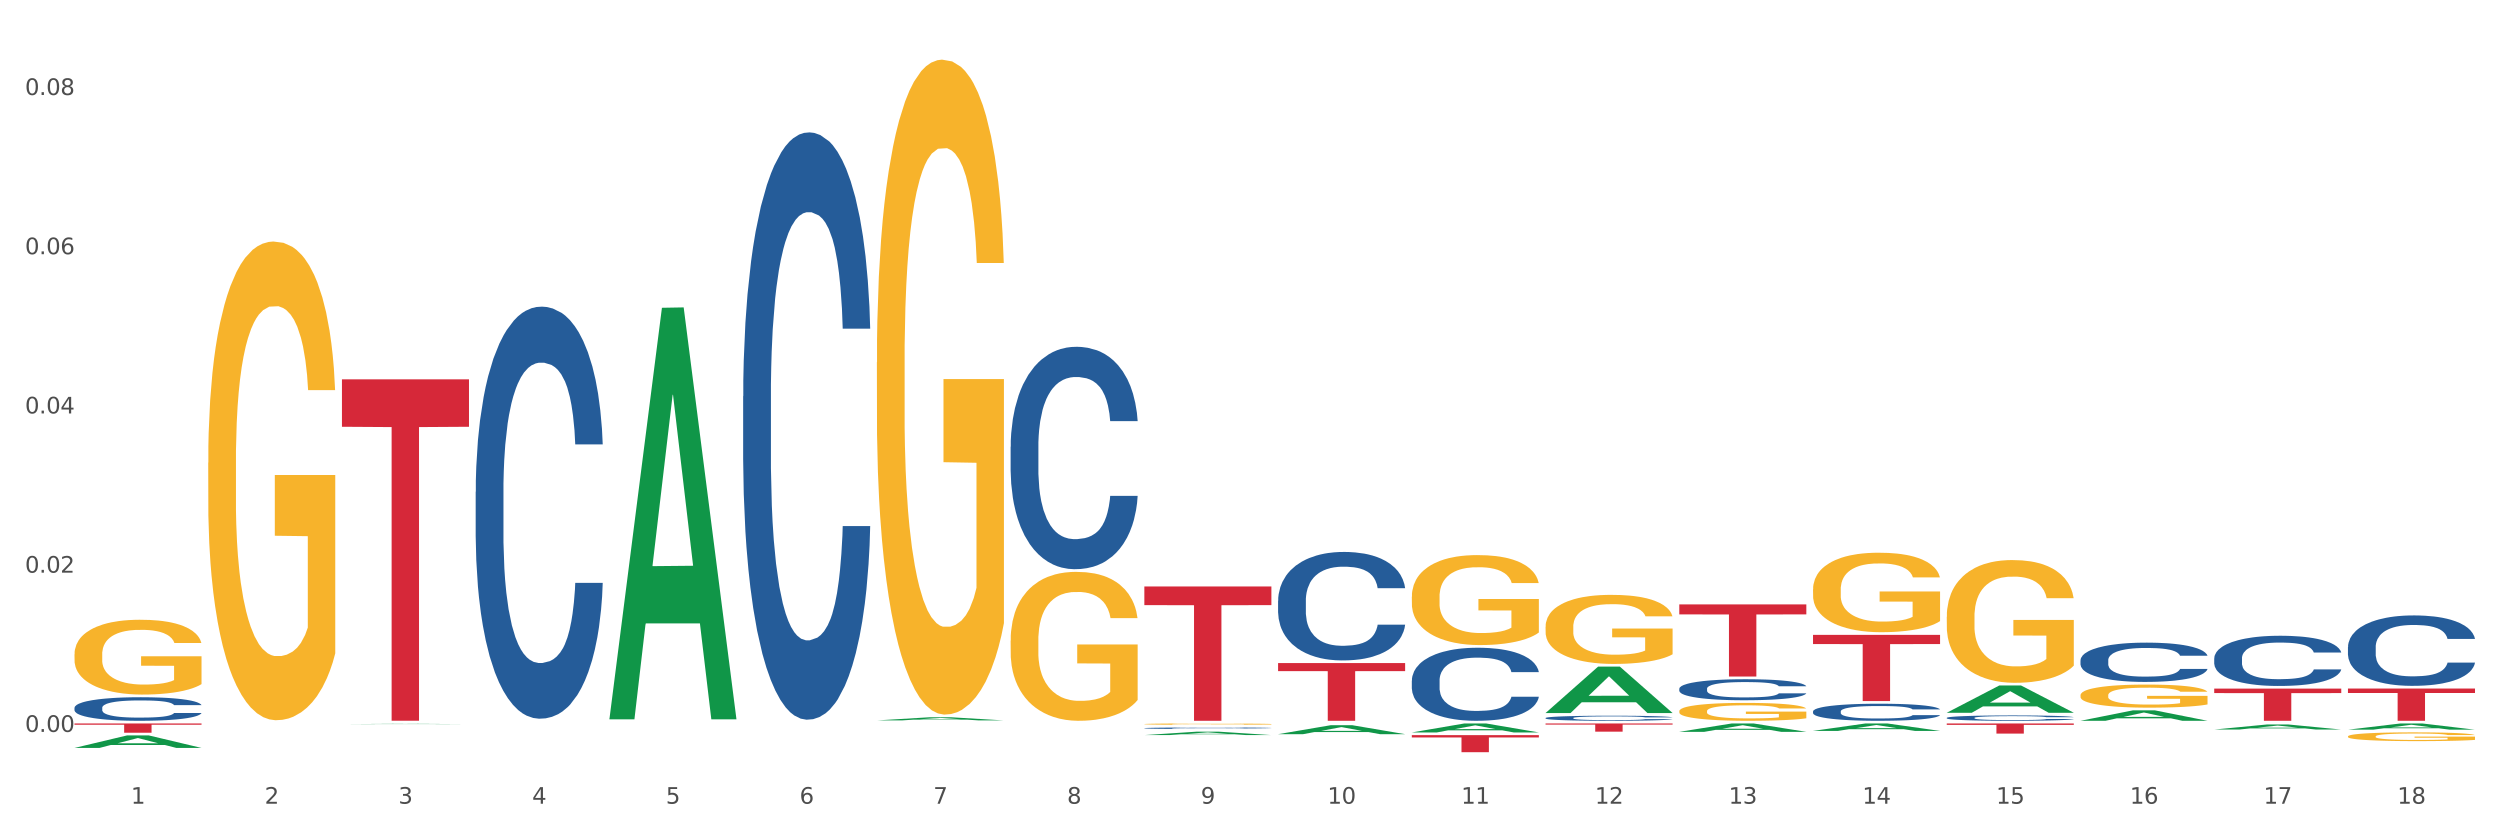 <?xml version="1.0" encoding="utf-8" standalone="no"?>
<!DOCTYPE svg PUBLIC "-//W3C//DTD SVG 1.1//EN"
  "http://www.w3.org/Graphics/SVG/1.1/DTD/svg11.dtd">
<svg xmlns:xlink="http://www.w3.org/1999/xlink" width="1080pt" height="360pt" viewBox="0 0 1080 360" xmlns="http://www.w3.org/2000/svg" version="1.1">
 <rect x="0" y="0" width="1080" height="360" fill="#333333" stroke="none"/>
 <defs>
  <style type="text/css">*{stroke-linejoin: round; stroke-linecap: butt}</style>
 </defs>
 <g id="figure_1">
  <g id="patch_1">
   <path d="M 0 360 
L 1080 360 
L 1080 0 
L 0 0 
z
" style="fill: #ffffff; stroke: #ffffff; stroke-linejoin: miter"/>
  </g>
  <g id="axes_1">
   <g id="matplotlib.axis_1">
    <g id="xtick_1">
     <g id="text_1">
      <!-- 1 -->
      <g style="fill: #4d4d4d" transform="translate(56.563 347.204) scale(0.096 -0.096)">
       <defs>
        <path id="DejaVuSans-31" d="M 794 531 
L 1825 531 
L 1825 4091 
L 703 3866 
L 703 4441 
L 1819 4666 
L 2450 4666 
L 2450 531 
L 3481 531 
L 3481 0 
L 794 0 
L 794 531 
z
" transform="scale(0.016)"/>
       </defs>
       <use xlink:href="#DejaVuSans-31"/>
      </g>
     </g>
    </g>
    <g id="xtick_2">
     <g id="text_2">
      <!-- 2 -->
      <g style="fill: #4d4d4d" transform="translate(114.336 347.204) scale(0.096 -0.096)">
       <defs>
        <path id="DejaVuSans-32" d="M 1228 531 
L 3431 531 
L 3431 0 
L 469 0 
L 469 531 
Q 828 903 1448 1529 
Q 2069 2156 2228 2338 
Q 2531 2678 2651 2914 
Q 2772 3150 2772 3378 
Q 2772 3750 2511 3984 
Q 2250 4219 1831 4219 
Q 1534 4219 1204 4116 
Q 875 4013 500 3803 
L 500 4441 
Q 881 4594 1212 4672 
Q 1544 4750 1819 4750 
Q 2544 4750 2975 4387 
Q 3406 4025 3406 3419 
Q 3406 3131 3298 2873 
Q 3191 2616 2906 2266 
Q 2828 2175 2409 1742 
Q 1991 1309 1228 531 
z
" transform="scale(0.016)"/>
       </defs>
       <use xlink:href="#DejaVuSans-32"/>
      </g>
     </g>
    </g>
    <g id="xtick_3">
     <g id="text_3">
      <!-- 3 -->
      <g style="fill: #4d4d4d" transform="translate(172.109 347.204) scale(0.096 -0.096)">
       <defs>
        <path id="DejaVuSans-33" d="M 2597 2516 
Q 3050 2419 3304 2112 
Q 3559 1806 3559 1356 
Q 3559 666 3084 287 
Q 2609 -91 1734 -91 
Q 1441 -91 1130 -33 
Q 819 25 488 141 
L 488 750 
Q 750 597 1062 519 
Q 1375 441 1716 441 
Q 2309 441 2620 675 
Q 2931 909 2931 1356 
Q 2931 1769 2642 2001 
Q 2353 2234 1838 2234 
L 1294 2234 
L 1294 2753 
L 1863 2753 
Q 2328 2753 2575 2939 
Q 2822 3125 2822 3475 
Q 2822 3834 2567 4026 
Q 2313 4219 1838 4219 
Q 1578 4219 1281 4162 
Q 984 4106 628 3988 
L 628 4550 
Q 988 4650 1302 4700 
Q 1616 4750 1894 4750 
Q 2613 4750 3031 4423 
Q 3450 4097 3450 3541 
Q 3450 3153 3228 2886 
Q 3006 2619 2597 2516 
z
" transform="scale(0.016)"/>
       </defs>
       <use xlink:href="#DejaVuSans-33"/>
      </g>
     </g>
    </g>
    <g id="xtick_4">
     <g id="text_4">
      <!-- 4 -->
      <g style="fill: #4d4d4d" transform="translate(229.882 347.204) scale(0.096 -0.096)">
       <defs>
        <path id="DejaVuSans-34" d="M 2419 4116 
L 825 1625 
L 2419 1625 
L 2419 4116 
z
M 2253 4666 
L 3047 4666 
L 3047 1625 
L 3713 1625 
L 3713 1100 
L 3047 1100 
L 3047 0 
L 2419 0 
L 2419 1100 
L 313 1100 
L 313 1709 
L 2253 4666 
z
" transform="scale(0.016)"/>
       </defs>
       <use xlink:href="#DejaVuSans-34"/>
      </g>
     </g>
    </g>
    <g id="xtick_5">
     <g id="text_5">
      <!-- 5 -->
      <g style="fill: #4d4d4d" transform="translate(287.655 347.204) scale(0.096 -0.096)">
       <defs>
        <path id="DejaVuSans-35" d="M 691 4666 
L 3169 4666 
L 3169 4134 
L 1269 4134 
L 1269 2991 
Q 1406 3038 1543 3061 
Q 1681 3084 1819 3084 
Q 2600 3084 3056 2656 
Q 3513 2228 3513 1497 
Q 3513 744 3044 326 
Q 2575 -91 1722 -91 
Q 1428 -91 1123 -41 
Q 819 9 494 109 
L 494 744 
Q 775 591 1075 516 
Q 1375 441 1709 441 
Q 2250 441 2565 725 
Q 2881 1009 2881 1497 
Q 2881 1984 2565 2268 
Q 2250 2553 1709 2553 
Q 1456 2553 1204 2497 
Q 953 2441 691 2322 
L 691 4666 
z
" transform="scale(0.016)"/>
       </defs>
       <use xlink:href="#DejaVuSans-35"/>
      </g>
     </g>
    </g>
    <g id="xtick_6">
     <g id="text_6">
      <!-- 6 -->
      <g style="fill: #4d4d4d" transform="translate(345.428 347.204) scale(0.096 -0.096)">
       <defs>
        <path id="DejaVuSans-36" d="M 2113 2584 
Q 1688 2584 1439 2293 
Q 1191 2003 1191 1497 
Q 1191 994 1439 701 
Q 1688 409 2113 409 
Q 2538 409 2786 701 
Q 3034 994 3034 1497 
Q 3034 2003 2786 2293 
Q 2538 2584 2113 2584 
z
M 3366 4563 
L 3366 3988 
Q 3128 4100 2886 4159 
Q 2644 4219 2406 4219 
Q 1781 4219 1451 3797 
Q 1122 3375 1075 2522 
Q 1259 2794 1537 2939 
Q 1816 3084 2150 3084 
Q 2853 3084 3261 2657 
Q 3669 2231 3669 1497 
Q 3669 778 3244 343 
Q 2819 -91 2113 -91 
Q 1303 -91 875 529 
Q 447 1150 447 2328 
Q 447 3434 972 4092 
Q 1497 4750 2381 4750 
Q 2619 4750 2861 4703 
Q 3103 4656 3366 4563 
z
" transform="scale(0.016)"/>
       </defs>
       <use xlink:href="#DejaVuSans-36"/>
      </g>
     </g>
    </g>
    <g id="xtick_7">
     <g id="text_7">
      <!-- 7 -->
      <g style="fill: #4d4d4d" transform="translate(403.201 347.204) scale(0.096 -0.096)">
       <defs>
        <path id="DejaVuSans-37" d="M 525 4666 
L 3525 4666 
L 3525 4397 
L 1831 0 
L 1172 0 
L 2766 4134 
L 525 4134 
L 525 4666 
z
" transform="scale(0.016)"/>
       </defs>
       <use xlink:href="#DejaVuSans-37"/>
      </g>
     </g>
    </g>
    <g id="xtick_8">
     <g id="text_8">
      <!-- 8 -->
      <g style="fill: #4d4d4d" transform="translate(460.974 347.204) scale(0.096 -0.096)">
       <defs>
        <path id="DejaVuSans-38" d="M 2034 2216 
Q 1584 2216 1326 1975 
Q 1069 1734 1069 1313 
Q 1069 891 1326 650 
Q 1584 409 2034 409 
Q 2484 409 2743 651 
Q 3003 894 3003 1313 
Q 3003 1734 2745 1975 
Q 2488 2216 2034 2216 
z
M 1403 2484 
Q 997 2584 770 2862 
Q 544 3141 544 3541 
Q 544 4100 942 4425 
Q 1341 4750 2034 4750 
Q 2731 4750 3128 4425 
Q 3525 4100 3525 3541 
Q 3525 3141 3298 2862 
Q 3072 2584 2669 2484 
Q 3125 2378 3379 2068 
Q 3634 1759 3634 1313 
Q 3634 634 3220 271 
Q 2806 -91 2034 -91 
Q 1263 -91 848 271 
Q 434 634 434 1313 
Q 434 1759 690 2068 
Q 947 2378 1403 2484 
z
M 1172 3481 
Q 1172 3119 1398 2916 
Q 1625 2713 2034 2713 
Q 2441 2713 2670 2916 
Q 2900 3119 2900 3481 
Q 2900 3844 2670 4047 
Q 2441 4250 2034 4250 
Q 1625 4250 1398 4047 
Q 1172 3844 1172 3481 
z
" transform="scale(0.016)"/>
       </defs>
       <use xlink:href="#DejaVuSans-38"/>
      </g>
     </g>
    </g>
    <g id="xtick_9">
     <g id="text_9">
      <!-- 9 -->
      <g style="fill: #4d4d4d" transform="translate(518.747 347.204) scale(0.096 -0.096)">
       <defs>
        <path id="DejaVuSans-39" d="M 703 97 
L 703 672 
Q 941 559 1184 500 
Q 1428 441 1663 441 
Q 2288 441 2617 861 
Q 2947 1281 2994 2138 
Q 2813 1869 2534 1725 
Q 2256 1581 1919 1581 
Q 1219 1581 811 2004 
Q 403 2428 403 3163 
Q 403 3881 828 4315 
Q 1253 4750 1959 4750 
Q 2769 4750 3195 4129 
Q 3622 3509 3622 2328 
Q 3622 1225 3098 567 
Q 2575 -91 1691 -91 
Q 1453 -91 1209 -44 
Q 966 3 703 97 
z
M 1959 2075 
Q 2384 2075 2632 2365 
Q 2881 2656 2881 3163 
Q 2881 3666 2632 3958 
Q 2384 4250 1959 4250 
Q 1534 4250 1286 3958 
Q 1038 3666 1038 3163 
Q 1038 2656 1286 2365 
Q 1534 2075 1959 2075 
z
" transform="scale(0.016)"/>
       </defs>
       <use xlink:href="#DejaVuSans-39"/>
      </g>
     </g>
    </g>
    <g id="xtick_10">
     <g id="text_10">
      <!-- 10 -->
      <g style="fill: #4d4d4d" transform="translate(573.466 347.204) scale(0.096 -0.096)">
       <defs>
        <path id="DejaVuSans-30" d="M 2034 4250 
Q 1547 4250 1301 3770 
Q 1056 3291 1056 2328 
Q 1056 1369 1301 889 
Q 1547 409 2034 409 
Q 2525 409 2770 889 
Q 3016 1369 3016 2328 
Q 3016 3291 2770 3770 
Q 2525 4250 2034 4250 
z
M 2034 4750 
Q 2819 4750 3233 4129 
Q 3647 3509 3647 2328 
Q 3647 1150 3233 529 
Q 2819 -91 2034 -91 
Q 1250 -91 836 529 
Q 422 1150 422 2328 
Q 422 3509 836 4129 
Q 1250 4750 2034 4750 
z
" transform="scale(0.016)"/>
       </defs>
       <use xlink:href="#DejaVuSans-31"/>
       <use xlink:href="#DejaVuSans-30" transform="translate(63.623 0)"/>
      </g>
     </g>
    </g>
    <g id="xtick_11">
     <g id="text_11">
      <!-- 11 -->
      <g style="fill: #4d4d4d" transform="translate(631.239 347.204) scale(0.096 -0.096)">
       <use xlink:href="#DejaVuSans-31"/>
       <use xlink:href="#DejaVuSans-31" transform="translate(63.623 0)"/>
      </g>
     </g>
    </g>
    <g id="xtick_12">
     <g id="text_12">
      <!-- 12 -->
      <g style="fill: #4d4d4d" transform="translate(689.012 347.204) scale(0.096 -0.096)">
       <use xlink:href="#DejaVuSans-31"/>
       <use xlink:href="#DejaVuSans-32" transform="translate(63.623 0)"/>
      </g>
     </g>
    </g>
    <g id="xtick_13">
     <g id="text_13">
      <!-- 13 -->
      <g style="fill: #4d4d4d" transform="translate(746.785 347.204) scale(0.096 -0.096)">
       <use xlink:href="#DejaVuSans-31"/>
       <use xlink:href="#DejaVuSans-33" transform="translate(63.623 0)"/>
      </g>
     </g>
    </g>
    <g id="xtick_14">
     <g id="text_14">
      <!-- 14 -->
      <g style="fill: #4d4d4d" transform="translate(804.558 347.204) scale(0.096 -0.096)">
       <use xlink:href="#DejaVuSans-31"/>
       <use xlink:href="#DejaVuSans-34" transform="translate(63.623 0)"/>
      </g>
     </g>
    </g>
    <g id="xtick_15">
     <g id="text_15">
      <!-- 15 -->
      <g style="fill: #4d4d4d" transform="translate(862.331 347.204) scale(0.096 -0.096)">
       <use xlink:href="#DejaVuSans-31"/>
       <use xlink:href="#DejaVuSans-35" transform="translate(63.623 0)"/>
      </g>
     </g>
    </g>
    <g id="xtick_16">
     <g id="text_16">
      <!-- 16 -->
      <g style="fill: #4d4d4d" transform="translate(920.104 347.204) scale(0.096 -0.096)">
       <use xlink:href="#DejaVuSans-31"/>
       <use xlink:href="#DejaVuSans-36" transform="translate(63.623 0)"/>
      </g>
     </g>
    </g>
    <g id="xtick_17">
     <g id="text_17">
      <!-- 17 -->
      <g style="fill: #4d4d4d" transform="translate(977.877 347.204) scale(0.096 -0.096)">
       <use xlink:href="#DejaVuSans-31"/>
       <use xlink:href="#DejaVuSans-37" transform="translate(63.623 0)"/>
      </g>
     </g>
    </g>
    <g id="xtick_18">
     <g id="text_18">
      <!-- 18 -->
      <g style="fill: #4d4d4d" transform="translate(1035.65 347.204) scale(0.096 -0.096)">
       <use xlink:href="#DejaVuSans-31"/>
       <use xlink:href="#DejaVuSans-38" transform="translate(63.623 0)"/>
      </g>
     </g>
    </g>
    <g id="xtick_19"/>
    <g id="xtick_20"/>
    <g id="xtick_21"/>
    <g id="xtick_22"/>
    <g id="xtick_23"/>
    <g id="xtick_24"/>
    <g id="xtick_25"/>
    <g id="xtick_26"/>
    <g id="xtick_27"/>
    <g id="xtick_28"/>
    <g id="xtick_29"/>
    <g id="xtick_30"/>
    <g id="xtick_31"/>
    <g id="xtick_32"/>
    <g id="xtick_33"/>
    <g id="xtick_34"/>
    <g id="xtick_35"/>
   </g>
   <g id="matplotlib.axis_2">
    <g id="ytick_1">
     <g id="text_19">
      <!-- 0.00 -->
      <g style="fill: #4d4d4d" transform="translate(10.8 316.178) scale(0.096 -0.096)">
       <defs>
        <path id="DejaVuSans-2e" d="M 684 794 
L 1344 794 
L 1344 0 
L 684 0 
L 684 794 
z
" transform="scale(0.016)"/>
       </defs>
       <use xlink:href="#DejaVuSans-30"/>
       <use xlink:href="#DejaVuSans-2e" transform="translate(63.623 0)"/>
       <use xlink:href="#DejaVuSans-30" transform="translate(95.41 0)"/>
       <use xlink:href="#DejaVuSans-30" transform="translate(159.033 0)"/>
      </g>
     </g>
    </g>
    <g id="ytick_2">
     <g id="text_20">
      <!-- 0.02 -->
      <g style="fill: #4d4d4d" transform="translate(10.8 247.393) scale(0.096 -0.096)">
       <use xlink:href="#DejaVuSans-30"/>
       <use xlink:href="#DejaVuSans-2e" transform="translate(63.623 0)"/>
       <use xlink:href="#DejaVuSans-30" transform="translate(95.41 0)"/>
       <use xlink:href="#DejaVuSans-32" transform="translate(159.033 0)"/>
      </g>
     </g>
    </g>
    <g id="ytick_3">
     <g id="text_21">
      <!-- 0.04 -->
      <g style="fill: #4d4d4d" transform="translate(10.8 178.608) scale(0.096 -0.096)">
       <use xlink:href="#DejaVuSans-30"/>
       <use xlink:href="#DejaVuSans-2e" transform="translate(63.623 0)"/>
       <use xlink:href="#DejaVuSans-30" transform="translate(95.41 0)"/>
       <use xlink:href="#DejaVuSans-34" transform="translate(159.033 0)"/>
      </g>
     </g>
    </g>
    <g id="ytick_4">
     <g id="text_22">
      <!-- 0.06 -->
      <g style="fill: #4d4d4d" transform="translate(10.8 109.822) scale(0.096 -0.096)">
       <use xlink:href="#DejaVuSans-30"/>
       <use xlink:href="#DejaVuSans-2e" transform="translate(63.623 0)"/>
       <use xlink:href="#DejaVuSans-30" transform="translate(95.41 0)"/>
       <use xlink:href="#DejaVuSans-36" transform="translate(159.033 0)"/>
      </g>
     </g>
    </g>
    <g id="ytick_5">
     <g id="text_23">
      <!-- 0.08 -->
      <g style="fill: #4d4d4d" transform="translate(10.8 41.037) scale(0.096 -0.096)">
       <use xlink:href="#DejaVuSans-30"/>
       <use xlink:href="#DejaVuSans-2e" transform="translate(63.623 0)"/>
       <use xlink:href="#DejaVuSans-30" transform="translate(95.41 0)"/>
       <use xlink:href="#DejaVuSans-38" transform="translate(159.033 0)"/>
      </g>
     </g>
    </g>
    <g id="ytick_6"/>
    <g id="ytick_7"/>
    <g id="ytick_8"/>
    <g id="ytick_9"/>
   </g>
   <g id="PolyCollection_1">
    <path d="M 32.175 323.099 
L 32.232 323.094 
L 54.864 317.702 
L 64.257 317.696 
L 87.059 323.109 
L 76.196 323.109 
L 71.273 321.849 
L 47.905 321.849 
L 47.735 321.869 
L 42.982 323.109 
L 32.175 323.109 
L 32.175 323.099 
L 50.847 321.096 
L 68.331 321.091 
L 59.674 318.85 
L 59.561 318.84 
L 59.447 318.855 
L 50.79 321.091 
L 50.847 321.096 
L 32.175 323.099 
z
" clip-path="url(#p4966c5f717)" style="fill: #109648"/>
    <path d="M 494.359 253.341 
L 549.243 253.341 
L 549.243 261.407 
L 527.654 261.462 
L 527.654 311.384 
L 515.818 311.384 
L 515.818 261.462 
L 494.359 261.407 
L 494.359 253.396 
L 494.359 253.341 
z
" clip-path="url(#p4966c5f717)" style="fill: #d62839"/>
    <path d="M 552.132 286.456 
L 607.016 286.456 
L 607.016 289.92 
L 585.427 289.944 
L 585.427 311.384 
L 573.591 311.384 
L 573.591 289.944 
L 552.132 289.92 
L 552.132 286.48 
L 552.132 286.456 
z
" clip-path="url(#p4966c5f717)" style="fill: #d62839"/>
    <path d="M 667.678 312.531 
L 722.562 312.531 
L 722.562 313.025 
L 700.973 313.028 
L 700.973 316.084 
L 689.137 316.084 
L 689.137 313.028 
L 667.678 313.025 
L 667.678 312.534 
L 667.678 312.531 
z
" clip-path="url(#p4966c5f717)" style="fill: #d62839"/>
    <path d="M 725.451 261.088 
L 780.335 261.088 
L 780.335 265.422 
L 758.746 265.451 
L 758.746 292.277 
L 746.91 292.277 
L 746.91 265.451 
L 725.451 265.422 
L 725.451 261.117 
L 725.451 261.088 
z
" clip-path="url(#p4966c5f717)" style="fill: #d62839"/>
    <path d="M 783.224 274.262 
L 838.108 274.262 
L 838.108 278.236 
L 816.519 278.263 
L 816.519 302.856 
L 804.683 302.856 
L 804.683 278.263 
L 783.224 278.236 
L 783.224 274.289 
L 783.224 274.262 
z
" clip-path="url(#p4966c5f717)" style="fill: #d62839"/>
    <path d="M 840.997 312.531 
L 895.881 312.531 
L 895.881 313.138 
L 874.291 313.142 
L 874.291 316.902 
L 862.456 316.902 
L 862.456 313.142 
L 840.997 313.138 
L 840.997 312.535 
L 840.997 312.531 
z
" clip-path="url(#p4966c5f717)" style="fill: #d62839"/>
    <path d="M 956.543 297.486 
L 1011.427 297.486 
L 1011.427 299.417 
L 989.837 299.43 
L 989.837 311.384 
L 978.002 311.384 
L 978.002 299.43 
L 956.543 299.417 
L 956.543 297.499 
L 956.543 297.486 
z
" clip-path="url(#p4966c5f717)" style="fill: #d62839"/>
    <path d="M 1014.316 297.437 
L 1069.2 297.437 
L 1069.2 299.375 
L 1047.61 299.388 
L 1047.61 311.384 
L 1035.775 311.384 
L 1035.775 299.388 
L 1014.316 299.375 
L 1014.316 297.45 
L 1014.316 297.437 
z
" clip-path="url(#p4966c5f717)" style="fill: #d62839"/>
    <path d="M 840.997 266.449 
L 841.062 266.4 
L 841.062 264.657 
L 841.191 263.156 
L 841.839 259.523 
L 842.811 256.521 
L 843.524 254.922 
L 844.237 253.615 
L 845.079 252.307 
L 846.116 250.951 
L 847.995 248.965 
L 849.161 247.948 
L 850.587 246.883 
L 853.179 245.333 
L 855.058 244.461 
L 857.002 243.735 
L 860.177 242.863 
L 862.251 242.476 
L 864.454 242.185 
L 867.111 241.991 
L 869.119 241.943 
L 873.526 242.088 
L 877.284 242.524 
L 879.098 242.863 
L 881.431 243.444 
L 882.662 243.832 
L 884.671 244.607 
L 886.744 245.624 
L 888.17 246.495 
L 890.308 248.142 
L 891.928 249.789 
L 893.419 251.823 
L 894.196 253.227 
L 894.779 254.535 
L 895.298 256.036 
L 895.816 258.409 
L 884.153 258.409 
L 883.699 256.714 
L 882.986 255.116 
L 881.949 253.566 
L 881.042 252.598 
L 879.487 251.387 
L 878.061 250.612 
L 876.571 250.031 
L 874.757 249.547 
L 873.331 249.304 
L 871.322 249.111 
L 867.37 249.159 
L 864.713 249.547 
L 862.899 250.031 
L 861.732 250.467 
L 860.695 250.951 
L 859.529 251.629 
L 858.168 252.646 
L 857.196 253.566 
L 856.224 254.729 
L 855.447 255.891 
L 854.734 257.247 
L 854.151 258.7 
L 853.697 260.201 
L 853.308 262.042 
L 852.984 265.093 
L 852.984 271.728 
L 853.114 273.229 
L 853.438 275.215 
L 853.827 276.716 
L 854.475 278.508 
L 855.058 279.719 
L 856.16 281.462 
L 857.391 282.915 
L 858.363 283.835 
L 859.335 284.61 
L 861.019 285.676 
L 862.899 286.547 
L 864.519 287.08 
L 866.722 287.564 
L 868.212 287.758 
L 869.508 287.855 
L 872.683 287.855 
L 874.951 287.71 
L 877.478 287.371 
L 879.422 286.935 
L 881.042 286.402 
L 882.857 285.53 
L 884.023 284.707 
L 884.023 274.585 
L 869.767 274.537 
L 869.767 267.805 
L 895.881 267.805 
L 895.881 287.564 
L 894.779 288.581 
L 893.548 289.502 
L 892.252 290.325 
L 890.308 291.342 
L 887.976 292.311 
L 885.902 292.989 
L 883.699 293.57 
L 881.107 294.103 
L 877.737 294.587 
L 875.664 294.781 
L 873.072 294.926 
L 870.026 294.974 
L 867.37 294.877 
L 864.778 294.635 
L 862.056 294.199 
L 859.4 293.57 
L 857.391 292.94 
L 855.382 292.165 
L 853.244 291.148 
L 851.559 290.18 
L 850.263 289.308 
L 848.837 288.194 
L 847.282 286.741 
L 846.116 285.434 
L 845.079 284.077 
L 843.977 282.334 
L 843.2 280.833 
L 842.422 278.944 
L 841.969 277.539 
L 841.45 275.36 
L 841.062 272.309 
L 840.997 266.449 
z
" clip-path="url(#p4966c5f717)" style="fill: #f7b32b"/>
    <path d="M 783.224 254.642 
L 783.289 254.611 
L 783.289 253.481 
L 783.418 252.509 
L 784.066 250.157 
L 785.038 248.212 
L 785.751 247.177 
L 786.464 246.33 
L 787.306 245.484 
L 788.343 244.605 
L 790.222 243.32 
L 791.388 242.661 
L 792.814 241.971 
L 795.406 240.967 
L 797.285 240.403 
L 799.229 239.932 
L 802.404 239.368 
L 804.478 239.117 
L 806.681 238.929 
L 809.338 238.803 
L 811.346 238.772 
L 815.753 238.866 
L 819.511 239.148 
L 821.325 239.368 
L 823.658 239.744 
L 824.889 239.995 
L 826.898 240.497 
L 828.971 241.155 
L 830.397 241.72 
L 832.535 242.786 
L 834.155 243.853 
L 835.646 245.17 
L 836.423 246.08 
L 837.007 246.926 
L 837.525 247.899 
L 838.043 249.435 
L 826.38 249.435 
L 825.926 248.338 
L 825.213 247.303 
L 824.176 246.299 
L 823.269 245.672 
L 821.714 244.888 
L 820.288 244.386 
L 818.798 244.01 
L 816.984 243.696 
L 815.558 243.539 
L 813.549 243.414 
L 809.597 243.445 
L 806.94 243.696 
L 805.126 244.01 
L 803.959 244.292 
L 802.922 244.605 
L 801.756 245.045 
L 800.395 245.703 
L 799.423 246.299 
L 798.451 247.052 
L 797.674 247.805 
L 796.961 248.683 
L 796.378 249.624 
L 795.924 250.596 
L 795.535 251.788 
L 795.211 253.764 
L 795.211 258.061 
L 795.341 259.033 
L 795.665 260.319 
L 796.054 261.291 
L 796.702 262.451 
L 797.285 263.236 
L 798.387 264.365 
L 799.618 265.306 
L 800.59 265.901 
L 801.562 266.403 
L 803.246 267.093 
L 805.126 267.658 
L 806.746 268.003 
L 808.949 268.316 
L 810.439 268.442 
L 811.735 268.505 
L 814.91 268.505 
L 817.178 268.411 
L 819.705 268.191 
L 821.649 267.909 
L 823.269 267.564 
L 825.084 266.999 
L 826.25 266.466 
L 826.25 259.911 
L 811.994 259.88 
L 811.994 255.52 
L 838.108 255.52 
L 838.108 268.316 
L 837.007 268.975 
L 835.775 269.571 
L 834.479 270.104 
L 832.535 270.763 
L 830.203 271.39 
L 828.129 271.829 
L 825.926 272.206 
L 823.334 272.551 
L 819.964 272.864 
L 817.891 272.99 
L 815.299 273.084 
L 812.253 273.115 
L 809.597 273.052 
L 807.005 272.896 
L 804.283 272.613 
L 801.627 272.206 
L 799.618 271.798 
L 797.609 271.296 
L 795.471 270.637 
L 793.786 270.01 
L 792.49 269.446 
L 791.064 268.724 
L 789.509 267.783 
L 788.343 266.936 
L 787.306 266.058 
L 786.204 264.929 
L 785.427 263.957 
L 784.649 262.734 
L 784.196 261.824 
L 783.677 260.413 
L 783.289 258.437 
L 783.224 254.642 
z
" clip-path="url(#p4966c5f717)" style="fill: #f7b32b"/>
    <path d="M 725.451 307.227 
L 725.516 307.22 
L 725.516 306.965 
L 725.645 306.747 
L 726.293 306.217 
L 727.265 305.78 
L 727.978 305.547 
L 728.691 305.356 
L 729.533 305.166 
L 730.57 304.968 
L 732.449 304.679 
L 733.615 304.53 
L 735.041 304.375 
L 737.633 304.149 
L 739.512 304.022 
L 741.456 303.916 
L 744.631 303.789 
L 746.705 303.733 
L 748.908 303.69 
L 751.565 303.662 
L 753.573 303.655 
L 757.98 303.676 
L 761.738 303.74 
L 763.552 303.789 
L 765.885 303.874 
L 767.116 303.93 
L 769.125 304.043 
L 771.199 304.192 
L 772.624 304.319 
L 774.762 304.559 
L 776.382 304.799 
L 777.873 305.095 
L 778.65 305.3 
L 779.234 305.49 
L 779.752 305.709 
L 780.27 306.055 
L 768.607 306.055 
L 768.153 305.808 
L 767.44 305.575 
L 766.403 305.349 
L 765.496 305.208 
L 763.941 305.032 
L 762.516 304.919 
L 761.025 304.834 
L 759.211 304.763 
L 757.785 304.728 
L 755.776 304.7 
L 751.824 304.707 
L 749.167 304.763 
L 747.353 304.834 
L 746.186 304.897 
L 745.15 304.968 
L 743.983 305.067 
L 742.622 305.215 
L 741.65 305.349 
L 740.678 305.519 
L 739.901 305.688 
L 739.188 305.886 
L 738.605 306.097 
L 738.151 306.316 
L 737.762 306.584 
L 737.438 307.029 
L 737.438 307.996 
L 737.568 308.215 
L 737.892 308.504 
L 738.281 308.723 
L 738.929 308.984 
L 739.512 309.161 
L 740.614 309.415 
L 741.845 309.626 
L 742.817 309.76 
L 743.789 309.873 
L 745.474 310.029 
L 747.353 310.156 
L 748.973 310.233 
L 751.176 310.304 
L 752.666 310.332 
L 753.962 310.346 
L 757.137 310.346 
L 759.405 310.325 
L 761.932 310.276 
L 763.876 310.212 
L 765.496 310.135 
L 767.311 310.008 
L 768.477 309.888 
L 768.477 308.412 
L 754.221 308.405 
L 754.221 307.424 
L 780.335 307.424 
L 780.335 310.304 
L 779.234 310.452 
L 778.002 310.586 
L 776.706 310.706 
L 774.762 310.854 
L 772.43 310.996 
L 770.356 311.094 
L 768.153 311.179 
L 765.561 311.257 
L 762.192 311.327 
L 760.118 311.356 
L 757.526 311.377 
L 754.48 311.384 
L 751.824 311.37 
L 749.232 311.334 
L 746.51 311.271 
L 743.854 311.179 
L 741.845 311.087 
L 739.836 310.974 
L 737.698 310.826 
L 736.013 310.685 
L 734.717 310.558 
L 733.291 310.396 
L 731.736 310.184 
L 730.57 309.993 
L 729.533 309.796 
L 728.431 309.542 
L 727.654 309.323 
L 726.876 309.048 
L 726.423 308.843 
L 725.904 308.525 
L 725.516 308.081 
L 725.451 307.227 
z
" clip-path="url(#p4966c5f717)" style="fill: #f7b32b"/>
    <path d="M 667.678 270.767 
L 667.743 270.74 
L 667.743 269.759 
L 667.872 268.914 
L 668.52 266.87 
L 669.492 265.18 
L 670.205 264.281 
L 670.918 263.545 
L 671.76 262.809 
L 672.797 262.046 
L 674.676 260.929 
L 675.842 260.356 
L 677.268 259.757 
L 679.86 258.884 
L 681.739 258.394 
L 683.683 257.985 
L 686.858 257.495 
L 688.932 257.277 
L 691.135 257.113 
L 693.792 257.004 
L 695.8 256.977 
L 700.207 257.058 
L 703.965 257.304 
L 705.779 257.495 
L 708.112 257.822 
L 709.343 258.04 
L 711.352 258.476 
L 713.426 259.048 
L 714.851 259.539 
L 716.989 260.465 
L 718.609 261.392 
L 720.1 262.537 
L 720.877 263.327 
L 721.461 264.063 
L 721.979 264.908 
L 722.497 266.243 
L 710.834 266.243 
L 710.38 265.289 
L 709.667 264.39 
L 708.63 263.518 
L 707.723 262.973 
L 706.168 262.291 
L 704.743 261.855 
L 703.252 261.528 
L 701.438 261.256 
L 700.012 261.119 
L 698.003 261.01 
L 694.051 261.038 
L 691.394 261.256 
L 689.58 261.528 
L 688.413 261.773 
L 687.377 262.046 
L 686.21 262.428 
L 684.849 263 
L 683.877 263.518 
L 682.905 264.172 
L 682.128 264.826 
L 681.415 265.589 
L 680.832 266.407 
L 680.378 267.251 
L 679.99 268.287 
L 679.666 270.004 
L 679.666 273.738 
L 679.795 274.583 
L 680.119 275.7 
L 680.508 276.545 
L 681.156 277.554 
L 681.739 278.235 
L 682.841 279.216 
L 684.072 280.034 
L 685.044 280.551 
L 686.016 280.988 
L 687.701 281.587 
L 689.58 282.078 
L 691.2 282.377 
L 693.403 282.65 
L 694.893 282.759 
L 696.189 282.814 
L 699.364 282.814 
L 701.632 282.732 
L 704.159 282.541 
L 706.103 282.296 
L 707.723 281.996 
L 709.538 281.505 
L 710.704 281.042 
L 710.704 275.346 
L 696.448 275.319 
L 696.448 271.53 
L 722.562 271.53 
L 722.562 282.65 
L 721.461 283.222 
L 720.229 283.74 
L 718.933 284.204 
L 716.989 284.776 
L 714.657 285.321 
L 712.583 285.702 
L 710.38 286.03 
L 707.788 286.329 
L 704.419 286.602 
L 702.345 286.711 
L 699.753 286.793 
L 696.708 286.82 
L 694.051 286.765 
L 691.459 286.629 
L 688.737 286.384 
L 686.081 286.03 
L 684.072 285.675 
L 682.063 285.239 
L 679.925 284.667 
L 678.24 284.122 
L 676.944 283.631 
L 675.518 283.004 
L 673.963 282.187 
L 672.797 281.451 
L 671.76 280.688 
L 670.659 279.707 
L 669.881 278.862 
L 669.103 277.799 
L 668.65 277.008 
L 668.131 275.782 
L 667.743 274.065 
L 667.678 270.767 
z
" clip-path="url(#p4966c5f717)" style="fill: #f7b32b"/>
    <path d="M 609.905 257.764 
L 609.97 257.728 
L 609.97 256.45 
L 610.099 255.35 
L 610.747 252.687 
L 611.719 250.486 
L 612.432 249.315 
L 613.145 248.356 
L 613.987 247.398 
L 615.024 246.404 
L 616.903 244.948 
L 618.069 244.203 
L 619.495 243.422 
L 622.087 242.286 
L 623.966 241.647 
L 625.91 241.114 
L 629.085 240.475 
L 631.159 240.191 
L 633.362 239.978 
L 636.019 239.836 
L 638.027 239.801 
L 642.434 239.907 
L 646.192 240.227 
L 648.006 240.475 
L 650.339 240.901 
L 651.57 241.185 
L 653.579 241.753 
L 655.653 242.499 
L 657.078 243.138 
L 659.216 244.345 
L 660.836 245.552 
L 662.327 247.043 
L 663.104 248.072 
L 663.688 249.031 
L 664.206 250.131 
L 664.724 251.871 
L 653.061 251.871 
L 652.607 250.628 
L 651.894 249.457 
L 650.857 248.321 
L 649.95 247.611 
L 648.395 246.723 
L 646.97 246.155 
L 645.479 245.729 
L 643.665 245.374 
L 642.239 245.197 
L 640.231 245.055 
L 636.278 245.09 
L 633.621 245.374 
L 631.807 245.729 
L 630.64 246.049 
L 629.604 246.404 
L 628.437 246.901 
L 627.076 247.646 
L 626.104 248.321 
L 625.132 249.173 
L 624.355 250.025 
L 623.642 251.019 
L 623.059 252.084 
L 622.605 253.184 
L 622.217 254.533 
L 621.893 256.77 
L 621.893 261.633 
L 622.022 262.734 
L 622.346 264.189 
L 622.735 265.289 
L 623.383 266.603 
L 623.966 267.49 
L 625.068 268.768 
L 626.299 269.833 
L 627.271 270.508 
L 628.243 271.076 
L 629.928 271.857 
L 631.807 272.496 
L 633.427 272.886 
L 635.63 273.241 
L 637.12 273.383 
L 638.416 273.454 
L 641.591 273.454 
L 643.859 273.348 
L 646.386 273.099 
L 648.33 272.78 
L 649.95 272.389 
L 651.765 271.75 
L 652.931 271.147 
L 652.931 263.727 
L 638.675 263.692 
L 638.675 258.758 
L 664.789 258.758 
L 664.789 273.241 
L 663.688 273.987 
L 662.456 274.661 
L 661.16 275.265 
L 659.216 276.01 
L 656.884 276.72 
L 654.81 277.217 
L 652.607 277.643 
L 650.015 278.034 
L 646.646 278.389 
L 644.572 278.531 
L 641.98 278.637 
L 638.935 278.673 
L 636.278 278.602 
L 633.686 278.424 
L 630.964 278.105 
L 628.308 277.643 
L 626.299 277.182 
L 624.29 276.614 
L 622.152 275.868 
L 620.467 275.158 
L 619.171 274.519 
L 617.745 273.703 
L 616.19 272.638 
L 615.024 271.679 
L 613.987 270.685 
L 612.886 269.407 
L 612.108 268.307 
L 611.33 266.922 
L 610.877 265.893 
L 610.358 264.295 
L 609.97 262.059 
L 609.905 257.764 
z
" clip-path="url(#p4966c5f717)" style="fill: #f7b32b"/>
    <path d="M 494.359 312.804 
L 494.424 312.803 
L 494.424 312.784 
L 494.553 312.767 
L 495.201 312.727 
L 496.173 312.693 
L 496.886 312.675 
L 497.599 312.661 
L 498.441 312.646 
L 499.478 312.631 
L 501.357 312.609 
L 502.523 312.598 
L 503.949 312.586 
L 506.541 312.569 
L 508.42 312.559 
L 510.364 312.551 
L 513.539 312.541 
L 515.613 312.537 
L 517.816 312.534 
L 520.473 312.531 
L 522.481 312.531 
L 526.888 312.533 
L 530.646 312.537 
L 532.46 312.541 
L 534.793 312.548 
L 536.024 312.552 
L 538.033 312.561 
L 540.107 312.572 
L 541.532 312.582 
L 543.671 312.6 
L 545.29 312.618 
L 546.781 312.641 
L 547.558 312.657 
L 548.142 312.671 
L 548.66 312.688 
L 549.178 312.714 
L 537.515 312.714 
L 537.061 312.695 
L 536.348 312.678 
L 535.311 312.66 
L 534.404 312.65 
L 532.849 312.636 
L 531.424 312.627 
L 529.933 312.621 
L 528.119 312.616 
L 526.693 312.613 
L 524.685 312.611 
L 520.732 312.611 
L 518.075 312.616 
L 516.261 312.621 
L 515.094 312.626 
L 514.058 312.631 
L 512.891 312.639 
L 511.53 312.65 
L 510.558 312.66 
L 509.586 312.673 
L 508.809 312.686 
L 508.096 312.701 
L 507.513 312.717 
L 507.059 312.734 
L 506.671 312.755 
L 506.347 312.789 
L 506.347 312.862 
L 506.476 312.879 
L 506.8 312.901 
L 507.189 312.918 
L 507.837 312.938 
L 508.42 312.951 
L 509.522 312.971 
L 510.753 312.987 
L 511.725 312.997 
L 512.697 313.006 
L 514.382 313.018 
L 516.261 313.027 
L 517.881 313.033 
L 520.084 313.039 
L 521.574 313.041 
L 522.87 313.042 
L 526.045 313.042 
L 528.313 313.04 
L 530.84 313.037 
L 532.784 313.032 
L 534.404 313.026 
L 536.219 313.016 
L 537.385 313.007 
L 537.385 312.894 
L 523.129 312.894 
L 523.129 312.819 
L 549.243 312.819 
L 549.243 313.039 
L 548.142 313.05 
L 546.91 313.06 
L 545.614 313.069 
L 543.671 313.081 
L 541.338 313.091 
L 539.264 313.099 
L 537.061 313.105 
L 534.469 313.111 
L 531.1 313.117 
L 529.026 313.119 
L 526.434 313.121 
L 523.389 313.121 
L 520.732 313.12 
L 518.14 313.117 
L 515.418 313.113 
L 512.762 313.105 
L 510.753 313.098 
L 508.744 313.09 
L 506.606 313.079 
L 504.921 313.068 
L 503.625 313.058 
L 502.199 313.046 
L 500.644 313.03 
L 499.478 313.015 
L 498.441 313 
L 497.34 312.98 
L 496.562 312.964 
L 495.784 312.943 
L 495.331 312.927 
L 494.812 312.903 
L 494.424 312.869 
L 494.359 312.804 
z
" clip-path="url(#p4966c5f717)" style="fill: #f7b32b"/>
    <path d="M 436.586 276.774 
L 436.651 276.716 
L 436.651 274.6 
L 436.78 272.779 
L 437.428 268.372 
L 438.4 264.729 
L 439.113 262.79 
L 439.826 261.203 
L 440.668 259.616 
L 441.705 257.971 
L 443.584 255.562 
L 444.75 254.328 
L 446.176 253.035 
L 448.768 251.155 
L 450.647 250.097 
L 452.591 249.216 
L 455.766 248.158 
L 457.84 247.688 
L 460.043 247.336 
L 462.7 247.101 
L 464.708 247.042 
L 469.115 247.218 
L 472.873 247.747 
L 474.687 248.158 
L 477.02 248.863 
L 478.251 249.334 
L 480.26 250.274 
L 482.334 251.508 
L 483.759 252.565 
L 485.898 254.563 
L 487.517 256.561 
L 489.008 259.029 
L 489.785 260.733 
L 490.369 262.319 
L 490.887 264.141 
L 491.405 267.02 
L 479.742 267.02 
L 479.288 264.964 
L 478.575 263.025 
L 477.539 261.144 
L 476.631 259.969 
L 475.076 258.5 
L 473.651 257.56 
L 472.16 256.855 
L 470.346 256.267 
L 468.92 255.973 
L 466.912 255.738 
L 462.959 255.797 
L 460.302 256.267 
L 458.488 256.855 
L 457.321 257.384 
L 456.285 257.971 
L 455.118 258.794 
L 453.757 260.028 
L 452.785 261.144 
L 451.814 262.554 
L 451.036 263.965 
L 450.323 265.61 
L 449.74 267.373 
L 449.286 269.194 
L 448.898 271.427 
L 448.574 275.129 
L 448.574 283.179 
L 448.703 285.001 
L 449.027 287.41 
L 449.416 289.231 
L 450.064 291.406 
L 450.647 292.875 
L 451.749 294.99 
L 452.98 296.753 
L 453.952 297.869 
L 454.924 298.809 
L 456.609 300.102 
L 458.488 301.16 
L 460.108 301.806 
L 462.311 302.394 
L 463.801 302.629 
L 465.097 302.746 
L 468.272 302.746 
L 470.54 302.57 
L 473.067 302.159 
L 475.011 301.63 
L 476.631 300.983 
L 478.446 299.926 
L 479.612 298.927 
L 479.612 286.646 
L 465.356 286.587 
L 465.356 278.42 
L 491.47 278.42 
L 491.47 302.394 
L 490.369 303.628 
L 489.137 304.744 
L 487.841 305.743 
L 485.898 306.977 
L 483.565 308.152 
L 481.491 308.975 
L 479.288 309.68 
L 476.696 310.326 
L 473.327 310.914 
L 471.253 311.149 
L 468.661 311.325 
L 465.616 311.384 
L 462.959 311.266 
L 460.367 310.973 
L 457.645 310.444 
L 454.989 309.68 
L 452.98 308.916 
L 450.971 307.976 
L 448.833 306.742 
L 447.148 305.567 
L 445.852 304.509 
L 444.426 303.157 
L 442.871 301.395 
L 441.705 299.808 
L 440.668 298.163 
L 439.567 296.048 
L 438.789 294.226 
L 438.011 291.934 
L 437.558 290.23 
L 437.039 287.586 
L 436.651 283.884 
L 436.586 276.774 
z
" clip-path="url(#p4966c5f717)" style="fill: #f7b32b"/>
    <path d="M 147.721 163.867 
L 202.605 163.867 
L 202.605 184.363 
L 181.016 184.502 
L 181.016 311.358 
L 169.18 311.358 
L 169.18 184.502 
L 147.721 184.363 
L 147.721 164.006 
L 147.721 163.867 
z
" clip-path="url(#p4966c5f717)" style="fill: #d62839"/>
    <path d="M 378.813 156.512 
L 378.878 156.254 
L 378.878 146.951 
L 379.007 138.941 
L 379.655 119.56 
L 380.627 103.539 
L 381.34 95.012 
L 382.053 88.035 
L 382.895 81.058 
L 383.932 73.823 
L 385.811 63.228 
L 386.977 57.802 
L 388.403 52.117 
L 390.995 43.848 
L 392.874 39.197 
L 394.818 35.32 
L 397.993 30.669 
L 400.067 28.602 
L 402.27 27.052 
L 404.927 26.018 
L 406.935 25.759 
L 411.342 26.535 
L 415.1 28.86 
L 416.914 30.669 
L 419.247 33.77 
L 420.478 35.837 
L 422.487 39.972 
L 424.561 45.398 
L 425.986 50.05 
L 428.125 58.835 
L 429.745 67.621 
L 431.235 78.474 
L 432.012 85.968 
L 432.596 92.945 
L 433.114 100.955 
L 433.632 113.617 
L 421.969 113.617 
L 421.515 104.573 
L 420.802 96.046 
L 419.766 87.777 
L 418.858 82.609 
L 417.303 76.148 
L 415.878 72.014 
L 414.387 68.913 
L 412.573 66.329 
L 411.147 65.037 
L 409.139 64.003 
L 405.186 64.262 
L 402.529 66.329 
L 400.715 68.913 
L 399.548 71.239 
L 398.512 73.823 
L 397.345 77.44 
L 395.984 82.867 
L 395.013 87.777 
L 394.041 93.978 
L 393.263 100.18 
L 392.55 107.415 
L 391.967 115.168 
L 391.513 123.178 
L 391.125 132.998 
L 390.801 149.277 
L 390.801 184.679 
L 390.93 192.689 
L 391.254 203.284 
L 391.643 211.294 
L 392.291 220.855 
L 392.874 227.315 
L 393.976 236.618 
L 395.207 244.37 
L 396.179 249.28 
L 397.151 253.414 
L 398.836 259.099 
L 400.715 263.75 
L 402.335 266.593 
L 404.538 269.177 
L 406.028 270.211 
L 407.324 270.727 
L 410.499 270.727 
L 412.767 269.952 
L 415.294 268.143 
L 417.238 265.818 
L 418.858 262.975 
L 420.673 258.324 
L 421.839 253.931 
L 421.839 199.924 
L 407.583 199.666 
L 407.583 163.748 
L 433.697 163.748 
L 433.697 269.177 
L 432.596 274.603 
L 431.364 279.513 
L 430.068 283.906 
L 428.125 289.333 
L 425.792 294.501 
L 423.718 298.118 
L 421.515 301.219 
L 418.923 304.062 
L 415.554 306.646 
L 413.48 307.679 
L 410.888 308.454 
L 407.843 308.713 
L 405.186 308.196 
L 402.594 306.904 
L 399.872 304.578 
L 397.216 301.219 
L 395.207 297.86 
L 393.198 293.725 
L 391.06 288.299 
L 389.375 283.131 
L 388.079 278.48 
L 386.654 272.536 
L 385.098 264.784 
L 383.932 257.807 
L 382.895 250.572 
L 381.794 241.269 
L 381.016 233.259 
L 380.238 223.181 
L 379.785 215.687 
L 379.266 204.059 
L 378.878 187.779 
L 378.813 156.512 
z
" clip-path="url(#p4966c5f717)" style="fill: #f7b32b"/>
    <path d="M 32.175 312.531 
L 87.059 312.531 
L 87.059 313.089 
L 65.47 313.093 
L 65.47 316.549 
L 53.635 316.549 
L 53.635 313.093 
L 32.175 313.089 
L 32.175 312.535 
L 32.175 312.531 
z
" clip-path="url(#p4966c5f717)" style="fill: #d62839"/>
    <path d="M 1014.316 318.128 
L 1014.38 318.125 
L 1014.38 318 
L 1014.51 317.893 
L 1015.158 317.633 
L 1016.13 317.419 
L 1016.843 317.305 
L 1017.556 317.211 
L 1018.398 317.118 
L 1019.435 317.021 
L 1021.314 316.879 
L 1022.48 316.806 
L 1023.906 316.73 
L 1026.498 316.62 
L 1028.377 316.557 
L 1030.321 316.505 
L 1033.496 316.443 
L 1035.57 316.415 
L 1037.773 316.395 
L 1040.429 316.381 
L 1042.438 316.377 
L 1046.845 316.388 
L 1050.603 316.419 
L 1052.417 316.443 
L 1054.75 316.485 
L 1055.981 316.512 
L 1057.99 316.568 
L 1060.063 316.64 
L 1061.489 316.703 
L 1063.627 316.82 
L 1065.247 316.938 
L 1066.738 317.083 
L 1067.515 317.184 
L 1068.098 317.277 
L 1068.617 317.384 
L 1069.135 317.554 
L 1057.471 317.554 
L 1057.018 317.433 
L 1056.305 317.319 
L 1055.268 317.208 
L 1054.361 317.139 
L 1052.806 317.052 
L 1051.38 316.997 
L 1049.89 316.955 
L 1048.076 316.921 
L 1046.65 316.903 
L 1044.641 316.889 
L 1040.689 316.893 
L 1038.032 316.921 
L 1036.218 316.955 
L 1035.051 316.986 
L 1034.014 317.021 
L 1032.848 317.069 
L 1031.487 317.142 
L 1030.515 317.208 
L 1029.543 317.291 
L 1028.766 317.374 
L 1028.053 317.471 
L 1027.47 317.575 
L 1027.016 317.682 
L 1026.627 317.813 
L 1026.303 318.031 
L 1026.303 318.505 
L 1026.433 318.613 
L 1026.757 318.755 
L 1027.146 318.862 
L 1027.794 318.99 
L 1028.377 319.076 
L 1029.479 319.201 
L 1030.71 319.305 
L 1031.682 319.371 
L 1032.654 319.426 
L 1034.338 319.502 
L 1036.218 319.564 
L 1037.838 319.602 
L 1040.041 319.637 
L 1041.531 319.651 
L 1042.827 319.658 
L 1046.002 319.658 
L 1048.27 319.647 
L 1050.797 319.623 
L 1052.741 319.592 
L 1054.361 319.554 
L 1056.176 319.492 
L 1057.342 319.433 
L 1057.342 318.71 
L 1043.086 318.706 
L 1043.086 318.225 
L 1069.2 318.225 
L 1069.2 319.637 
L 1068.098 319.71 
L 1066.867 319.775 
L 1065.571 319.834 
L 1063.627 319.907 
L 1061.295 319.976 
L 1059.221 320.025 
L 1057.018 320.066 
L 1054.426 320.104 
L 1051.056 320.139 
L 1048.983 320.153 
L 1046.391 320.163 
L 1043.345 320.167 
L 1040.689 320.16 
L 1038.097 320.142 
L 1035.375 320.111 
L 1032.718 320.066 
L 1030.71 320.021 
L 1028.701 319.966 
L 1026.563 319.893 
L 1024.878 319.824 
L 1023.582 319.762 
L 1022.156 319.682 
L 1020.601 319.578 
L 1019.435 319.485 
L 1018.398 319.388 
L 1017.296 319.263 
L 1016.519 319.156 
L 1015.741 319.021 
L 1015.288 318.921 
L 1014.769 318.765 
L 1014.38 318.547 
L 1014.316 318.128 
z
" clip-path="url(#p4966c5f717)" style="fill: #f7b32b"/>
    <path d="M 1014.316 279.532 
L 1014.381 279.505 
L 1014.381 278.726 
L 1014.575 277.67 
L 1015.289 275.725 
L 1016.197 274.252 
L 1017.754 272.529 
L 1018.597 271.807 
L 1019.7 271.001 
L 1021.971 269.695 
L 1024.566 268.583 
L 1026.382 267.972 
L 1027.745 267.583 
L 1030.794 266.888 
L 1032.546 266.582 
L 1034.362 266.332 
L 1035.919 266.165 
L 1038.514 265.971 
L 1040.59 265.887 
L 1042.99 265.86 
L 1045.002 265.887 
L 1047.661 265.999 
L 1051.554 266.332 
L 1053.046 266.527 
L 1055.057 266.86 
L 1057.133 267.305 
L 1058.82 267.749 
L 1060.766 268.388 
L 1062.777 269.222 
L 1064.724 270.278 
L 1066.086 271.251 
L 1067.189 272.279 
L 1068.162 273.53 
L 1068.876 274.891 
L 1069.2 276.031 
L 1057.328 276.031 
L 1057.003 275.003 
L 1056.355 273.891 
L 1055.706 273.141 
L 1054.992 272.529 
L 1053.889 271.834 
L 1052.916 271.39 
L 1051.294 270.862 
L 1049.802 270.528 
L 1048.57 270.334 
L 1047.078 270.167 
L 1043.899 270 
L 1041.628 270 
L 1040.201 270.056 
L 1038.449 270.195 
L 1036.957 270.389 
L 1035.205 270.723 
L 1033.843 271.084 
L 1032.481 271.557 
L 1031.702 271.89 
L 1030.534 272.501 
L 1029.756 273.002 
L 1028.718 273.863 
L 1028.134 274.475 
L 1027.096 276.059 
L 1026.642 277.226 
L 1026.447 278.032 
L 1026.318 278.921 
L 1026.318 283.256 
L 1026.707 285.202 
L 1027.031 286.035 
L 1027.55 286.98 
L 1028.523 288.203 
L 1029.951 289.398 
L 1031.443 290.259 
L 1032.675 290.787 
L 1033.843 291.176 
L 1035.011 291.482 
L 1036.438 291.76 
L 1037.606 291.927 
L 1039.357 292.094 
L 1041.433 292.177 
L 1043.055 292.177 
L 1046.364 292.038 
L 1047.856 291.899 
L 1049.283 291.705 
L 1050.84 291.399 
L 1052.073 291.065 
L 1052.787 290.815 
L 1053.954 290.287 
L 1054.863 289.731 
L 1055.641 289.092 
L 1056.16 288.536 
L 1056.744 287.703 
L 1057.198 286.758 
L 1057.328 286.258 
L 1069.2 286.258 
L 1068.94 287.258 
L 1068.486 288.231 
L 1067.578 289.537 
L 1066.864 290.287 
L 1065.762 291.204 
L 1064.594 291.982 
L 1062.972 292.844 
L 1061.48 293.483 
L 1059.923 294.039 
L 1058.236 294.539 
L 1055.187 295.234 
L 1054.084 295.428 
L 1051.749 295.762 
L 1049.932 295.956 
L 1047.272 296.151 
L 1044.547 296.262 
L 1041.693 296.29 
L 1039.163 296.234 
L 1036.373 296.068 
L 1034.622 295.901 
L 1032.675 295.651 
L 1030.405 295.262 
L 1028.264 294.789 
L 1026.253 294.233 
L 1024.371 293.594 
L 1022.62 292.872 
L 1020.349 291.677 
L 1018.662 290.51 
L 1017.43 289.426 
L 1016.586 288.509 
L 1015.743 287.341 
L 1015.289 286.536 
L 1014.575 284.59 
L 1014.316 282.784 
L 1014.316 279.532 
z
" clip-path="url(#p4966c5f717)" style="fill: #255c99"/>
    <path d="M 956.543 284.392 
L 956.608 284.372 
L 956.608 283.817 
L 956.802 283.064 
L 957.516 281.677 
L 958.424 280.627 
L 959.981 279.399 
L 960.824 278.884 
L 961.927 278.309 
L 964.198 277.378 
L 966.793 276.586 
L 968.609 276.15 
L 969.972 275.872 
L 973.021 275.377 
L 974.773 275.159 
L 976.589 274.981 
L 978.146 274.862 
L 980.741 274.723 
L 982.817 274.664 
L 985.217 274.644 
L 987.229 274.664 
L 989.888 274.743 
L 993.781 274.981 
L 995.273 275.119 
L 997.284 275.357 
L 999.36 275.674 
L 1001.047 275.991 
L 1002.993 276.447 
L 1005.004 277.041 
L 1006.951 277.794 
L 1008.313 278.488 
L 1009.416 279.221 
L 1010.389 280.112 
L 1011.103 281.083 
L 1011.427 281.895 
L 999.555 281.895 
L 999.231 281.162 
L 998.582 280.37 
L 997.933 279.835 
L 997.219 279.399 
L 996.116 278.904 
L 995.143 278.587 
L 993.521 278.21 
L 992.029 277.972 
L 990.797 277.834 
L 989.305 277.715 
L 986.126 277.596 
L 983.855 277.596 
L 982.428 277.636 
L 980.676 277.735 
L 979.184 277.873 
L 977.432 278.111 
L 976.07 278.369 
L 974.708 278.706 
L 973.929 278.943 
L 972.761 279.379 
L 971.983 279.736 
L 970.945 280.35 
L 970.361 280.786 
L 969.323 281.915 
L 968.869 282.747 
L 968.674 283.322 
L 968.545 283.956 
L 968.545 287.046 
L 968.934 288.433 
L 969.258 289.028 
L 969.777 289.701 
L 970.75 290.573 
L 972.178 291.425 
L 973.67 292.039 
L 974.902 292.416 
L 976.07 292.693 
L 977.238 292.911 
L 978.665 293.109 
L 979.833 293.228 
L 981.584 293.347 
L 983.66 293.406 
L 985.282 293.406 
L 988.591 293.307 
L 990.083 293.208 
L 991.51 293.069 
L 993.067 292.851 
L 994.3 292.614 
L 995.014 292.435 
L 996.181 292.059 
L 997.09 291.663 
L 997.868 291.207 
L 998.387 290.811 
L 998.971 290.216 
L 999.425 289.543 
L 999.555 289.186 
L 1011.427 289.186 
L 1011.168 289.899 
L 1010.713 290.593 
L 1009.805 291.524 
L 1009.092 292.059 
L 1007.989 292.713 
L 1006.821 293.268 
L 1005.199 293.882 
L 1003.707 294.337 
L 1002.15 294.734 
L 1000.463 295.09 
L 997.414 295.586 
L 996.311 295.724 
L 993.976 295.962 
L 992.159 296.101 
L 989.499 296.239 
L 986.774 296.319 
L 983.92 296.338 
L 981.39 296.299 
L 978.6 296.18 
L 976.849 296.061 
L 974.902 295.883 
L 972.632 295.605 
L 970.491 295.269 
L 968.48 294.872 
L 966.598 294.417 
L 964.847 293.902 
L 962.576 293.05 
L 960.889 292.218 
L 959.657 291.445 
L 958.813 290.791 
L 957.97 289.959 
L 957.516 289.384 
L 956.802 287.997 
L 956.543 286.71 
L 956.543 284.392 
z
" clip-path="url(#p4966c5f717)" style="fill: #255c99"/>
    <path d="M 898.77 285.242 
L 898.835 285.227 
L 898.835 284.793 
L 899.029 284.204 
L 899.743 283.119 
L 900.651 282.297 
L 902.208 281.336 
L 903.051 280.933 
L 904.154 280.484 
L 906.425 279.755 
L 909.02 279.135 
L 910.836 278.794 
L 912.199 278.577 
L 915.248 278.19 
L 917 278.019 
L 918.816 277.88 
L 920.373 277.787 
L 922.968 277.678 
L 925.044 277.632 
L 927.444 277.616 
L 929.456 277.632 
L 932.116 277.694 
L 936.008 277.88 
L 937.5 277.988 
L 939.511 278.174 
L 941.587 278.422 
L 943.274 278.67 
L 945.22 279.027 
L 947.231 279.492 
L 949.178 280.081 
L 950.54 280.623 
L 951.643 281.197 
L 952.616 281.894 
L 953.33 282.654 
L 953.654 283.289 
L 941.782 283.289 
L 941.458 282.716 
L 940.809 282.096 
L 940.16 281.677 
L 939.446 281.336 
L 938.344 280.949 
L 937.37 280.701 
L 935.749 280.406 
L 934.256 280.22 
L 933.024 280.112 
L 931.532 280.019 
L 928.353 279.926 
L 926.082 279.926 
L 924.655 279.957 
L 922.903 280.034 
L 921.411 280.143 
L 919.659 280.329 
L 918.297 280.53 
L 916.935 280.794 
L 916.156 280.98 
L 914.988 281.321 
L 914.21 281.6 
L 913.172 282.08 
L 912.588 282.421 
L 911.55 283.305 
L 911.096 283.956 
L 910.901 284.405 
L 910.772 284.901 
L 910.772 287.319 
L 911.161 288.404 
L 911.485 288.869 
L 912.004 289.396 
L 912.977 290.078 
L 914.405 290.744 
L 915.897 291.225 
L 917.129 291.519 
L 918.297 291.736 
L 919.465 291.907 
L 920.892 292.062 
L 922.06 292.155 
L 923.811 292.248 
L 925.887 292.294 
L 927.509 292.294 
L 930.818 292.217 
L 932.31 292.139 
L 933.737 292.031 
L 935.294 291.86 
L 936.527 291.674 
L 937.241 291.535 
L 938.408 291.24 
L 939.317 290.93 
L 940.095 290.574 
L 940.614 290.264 
L 941.198 289.799 
L 941.652 289.272 
L 941.782 288.993 
L 953.654 288.993 
L 953.395 289.551 
L 952.94 290.093 
L 952.032 290.822 
L 951.319 291.24 
L 950.216 291.752 
L 949.048 292.186 
L 947.426 292.666 
L 945.934 293.023 
L 944.377 293.333 
L 942.69 293.612 
L 939.641 293.999 
L 938.538 294.108 
L 936.203 294.294 
L 934.386 294.402 
L 931.726 294.511 
L 929.002 294.573 
L 926.147 294.588 
L 923.617 294.557 
L 920.827 294.464 
L 919.076 294.371 
L 917.129 294.232 
L 914.859 294.015 
L 912.718 293.751 
L 910.707 293.441 
L 908.825 293.085 
L 907.074 292.682 
L 904.803 292.015 
L 903.116 291.364 
L 901.884 290.76 
L 901.04 290.248 
L 900.197 289.597 
L 899.743 289.148 
L 899.029 288.063 
L 898.77 287.055 
L 898.77 285.242 
z
" clip-path="url(#p4966c5f717)" style="fill: #255c99"/>
    <path d="M 840.997 310.107 
L 841.062 310.105 
L 841.062 310.046 
L 841.256 309.965 
L 841.97 309.817 
L 842.878 309.705 
L 844.435 309.574 
L 845.278 309.518 
L 846.381 309.457 
L 848.652 309.358 
L 851.247 309.273 
L 853.063 309.226 
L 854.426 309.197 
L 857.475 309.144 
L 859.227 309.12 
L 861.043 309.101 
L 862.6 309.089 
L 865.195 309.074 
L 867.271 309.067 
L 869.672 309.065 
L 871.683 309.067 
L 874.343 309.076 
L 878.235 309.101 
L 879.727 309.116 
L 881.738 309.142 
L 883.814 309.175 
L 885.501 309.209 
L 887.447 309.258 
L 889.458 309.322 
L 891.405 309.402 
L 892.767 309.476 
L 893.87 309.554 
L 894.843 309.65 
L 895.557 309.754 
L 895.881 309.84 
L 884.009 309.84 
L 883.685 309.762 
L 883.036 309.677 
L 882.387 309.62 
L 881.673 309.574 
L 880.571 309.521 
L 879.597 309.487 
L 877.976 309.446 
L 876.483 309.421 
L 875.251 309.406 
L 873.759 309.394 
L 870.58 309.381 
L 868.309 309.381 
L 866.882 309.385 
L 865.13 309.396 
L 863.638 309.411 
L 861.887 309.436 
L 860.524 309.463 
L 859.162 309.499 
L 858.383 309.525 
L 857.216 309.571 
L 856.437 309.61 
L 855.399 309.675 
L 854.815 309.722 
L 853.777 309.842 
L 853.323 309.931 
L 853.128 309.993 
L 852.999 310.061 
L 852.999 310.391 
L 853.388 310.539 
L 853.712 310.603 
L 854.231 310.675 
L 855.204 310.768 
L 856.632 310.859 
L 858.124 310.924 
L 859.356 310.965 
L 860.524 310.994 
L 861.692 311.018 
L 863.119 311.039 
L 864.287 311.051 
L 866.039 311.064 
L 868.115 311.07 
L 869.736 311.07 
L 873.045 311.06 
L 874.537 311.049 
L 875.964 311.034 
L 877.521 311.011 
L 878.754 310.986 
L 879.468 310.967 
L 880.635 310.927 
L 881.544 310.884 
L 882.322 310.835 
L 882.841 310.793 
L 883.425 310.73 
L 883.879 310.658 
L 884.009 310.62 
L 895.881 310.62 
L 895.622 310.696 
L 895.167 310.77 
L 894.259 310.869 
L 893.546 310.927 
L 892.443 310.996 
L 891.275 311.056 
L 889.653 311.121 
L 888.161 311.17 
L 886.604 311.212 
L 884.917 311.25 
L 881.868 311.303 
L 880.765 311.318 
L 878.43 311.344 
L 876.613 311.358 
L 873.953 311.373 
L 871.229 311.382 
L 868.374 311.384 
L 865.844 311.38 
L 863.054 311.367 
L 861.303 311.354 
L 859.356 311.335 
L 857.086 311.306 
L 854.945 311.27 
L 852.934 311.227 
L 851.052 311.178 
L 849.301 311.123 
L 847.03 311.032 
L 845.343 310.943 
L 844.111 310.861 
L 843.267 310.791 
L 842.424 310.702 
L 841.97 310.641 
L 841.256 310.492 
L 840.997 310.355 
L 840.997 310.107 
z
" clip-path="url(#p4966c5f717)" style="fill: #255c99"/>
    <path d="M 783.224 307.319 
L 783.289 307.313 
L 783.289 307.124 
L 783.483 306.868 
L 784.197 306.396 
L 785.105 306.039 
L 786.662 305.621 
L 787.506 305.446 
L 788.608 305.25 
L 790.879 304.933 
L 793.474 304.664 
L 795.291 304.515 
L 796.653 304.421 
L 799.702 304.253 
L 801.454 304.178 
L 803.27 304.118 
L 804.827 304.077 
L 807.422 304.03 
L 809.498 304.01 
L 811.899 304.003 
L 813.91 304.01 
L 816.57 304.037 
L 820.462 304.118 
L 821.954 304.165 
L 823.965 304.246 
L 826.041 304.354 
L 827.728 304.462 
L 829.674 304.617 
L 831.685 304.819 
L 833.632 305.075 
L 834.994 305.311 
L 836.097 305.56 
L 837.07 305.864 
L 837.784 306.194 
L 838.108 306.47 
L 826.236 306.47 
L 825.912 306.221 
L 825.263 305.951 
L 824.614 305.769 
L 823.9 305.621 
L 822.798 305.452 
L 821.824 305.345 
L 820.203 305.216 
L 818.71 305.136 
L 817.478 305.088 
L 815.986 305.048 
L 812.807 305.007 
L 810.536 305.007 
L 809.109 305.021 
L 807.357 305.055 
L 805.865 305.102 
L 804.114 305.183 
L 802.751 305.27 
L 801.389 305.385 
L 800.61 305.466 
L 799.443 305.614 
L 798.664 305.735 
L 797.626 305.944 
L 797.042 306.093 
L 796.004 306.477 
L 795.55 306.76 
L 795.355 306.955 
L 795.226 307.171 
L 795.226 308.223 
L 795.615 308.694 
L 795.939 308.897 
L 796.458 309.126 
L 797.431 309.422 
L 798.859 309.712 
L 800.351 309.921 
L 801.583 310.049 
L 802.751 310.144 
L 803.919 310.218 
L 805.346 310.285 
L 806.514 310.326 
L 808.266 310.366 
L 810.342 310.386 
L 811.963 310.386 
L 815.272 310.353 
L 816.764 310.319 
L 818.191 310.272 
L 819.748 310.198 
L 820.981 310.117 
L 821.695 310.056 
L 822.862 309.928 
L 823.771 309.793 
L 824.549 309.638 
L 825.068 309.503 
L 825.652 309.301 
L 826.106 309.072 
L 826.236 308.951 
L 838.108 308.951 
L 837.849 309.193 
L 837.394 309.429 
L 836.486 309.746 
L 835.773 309.928 
L 834.67 310.15 
L 833.502 310.339 
L 831.88 310.548 
L 830.388 310.703 
L 828.831 310.838 
L 827.144 310.959 
L 824.095 311.128 
L 822.992 311.175 
L 820.657 311.256 
L 818.84 311.303 
L 816.18 311.35 
L 813.456 311.377 
L 810.601 311.384 
L 808.071 311.37 
L 805.281 311.33 
L 803.53 311.289 
L 801.583 311.229 
L 799.313 311.134 
L 797.172 311.02 
L 795.161 310.885 
L 793.279 310.73 
L 791.528 310.555 
L 789.257 310.265 
L 787.57 309.982 
L 786.338 309.719 
L 785.494 309.497 
L 784.651 309.213 
L 784.197 309.018 
L 783.483 308.546 
L 783.224 308.108 
L 783.224 307.319 
z
" clip-path="url(#p4966c5f717)" style="fill: #255c99"/>
    <path d="M 725.451 297.505 
L 725.516 297.497 
L 725.516 297.265 
L 725.71 296.95 
L 726.424 296.369 
L 727.332 295.929 
L 728.889 295.415 
L 729.733 295.199 
L 730.835 294.958 
L 733.106 294.569 
L 735.701 294.237 
L 737.518 294.054 
L 738.88 293.938 
L 741.929 293.731 
L 743.681 293.639 
L 745.497 293.565 
L 747.054 293.515 
L 749.649 293.457 
L 751.725 293.432 
L 754.126 293.424 
L 756.137 293.432 
L 758.797 293.465 
L 762.689 293.565 
L 764.181 293.623 
L 766.192 293.722 
L 768.268 293.855 
L 769.955 293.988 
L 771.901 294.179 
L 773.912 294.428 
L 775.859 294.743 
L 777.221 295.033 
L 778.324 295.34 
L 779.297 295.713 
L 780.011 296.12 
L 780.335 296.46 
L 768.463 296.46 
L 768.139 296.153 
L 767.49 295.821 
L 766.841 295.597 
L 766.127 295.415 
L 765.025 295.207 
L 764.051 295.075 
L 762.43 294.917 
L 760.937 294.817 
L 759.705 294.759 
L 758.213 294.71 
L 755.034 294.66 
L 752.763 294.66 
L 751.336 294.676 
L 749.584 294.718 
L 748.092 294.776 
L 746.341 294.876 
L 744.978 294.983 
L 743.616 295.124 
L 742.837 295.224 
L 741.67 295.406 
L 740.891 295.556 
L 739.853 295.813 
L 739.269 295.996 
L 738.231 296.468 
L 737.777 296.817 
L 737.582 297.057 
L 737.453 297.323 
L 737.453 298.617 
L 737.842 299.198 
L 738.166 299.447 
L 738.685 299.729 
L 739.658 300.094 
L 741.086 300.451 
L 742.578 300.708 
L 743.81 300.865 
L 744.978 300.982 
L 746.146 301.073 
L 747.573 301.156 
L 748.741 301.206 
L 750.493 301.255 
L 752.569 301.28 
L 754.19 301.28 
L 757.499 301.239 
L 758.991 301.197 
L 760.418 301.139 
L 761.975 301.048 
L 763.208 300.948 
L 763.922 300.874 
L 765.089 300.716 
L 765.998 300.55 
L 766.776 300.359 
L 767.295 300.193 
L 767.879 299.945 
L 768.333 299.662 
L 768.463 299.513 
L 780.335 299.513 
L 780.076 299.812 
L 779.621 300.102 
L 778.713 300.492 
L 778 300.716 
L 776.897 300.99 
L 775.729 301.222 
L 774.107 301.479 
L 772.615 301.67 
L 771.058 301.836 
L 769.371 301.985 
L 766.322 302.193 
L 765.219 302.251 
L 762.884 302.35 
L 761.067 302.409 
L 758.407 302.467 
L 755.683 302.5 
L 752.828 302.508 
L 750.298 302.492 
L 747.508 302.442 
L 745.757 302.392 
L 743.81 302.317 
L 741.54 302.201 
L 739.399 302.06 
L 737.388 301.894 
L 735.506 301.703 
L 733.755 301.488 
L 731.484 301.131 
L 729.797 300.782 
L 728.565 300.459 
L 727.721 300.185 
L 726.878 299.837 
L 726.424 299.596 
L 725.71 299.015 
L 725.451 298.476 
L 725.451 297.505 
z
" clip-path="url(#p4966c5f717)" style="fill: #255c99"/>
    <path d="M 667.678 310.174 
L 667.743 310.172 
L 667.743 310.116 
L 667.937 310.04 
L 668.651 309.9 
L 669.559 309.793 
L 671.116 309.669 
L 671.96 309.617 
L 673.062 309.559 
L 675.333 309.464 
L 677.928 309.384 
L 679.745 309.34 
L 681.107 309.312 
L 684.156 309.262 
L 685.908 309.24 
L 687.724 309.222 
L 689.281 309.21 
L 691.876 309.196 
L 693.952 309.19 
L 696.353 309.188 
L 698.364 309.19 
L 701.024 309.198 
L 704.916 309.222 
L 706.408 309.236 
L 708.419 309.26 
L 710.495 309.292 
L 712.182 309.324 
L 714.128 309.37 
L 716.139 309.43 
L 718.086 309.506 
L 719.448 309.577 
L 720.551 309.651 
L 721.524 309.741 
L 722.238 309.839 
L 722.562 309.922 
L 710.69 309.922 
L 710.366 309.847 
L 709.717 309.767 
L 709.068 309.713 
L 708.354 309.669 
L 707.252 309.619 
L 706.278 309.587 
L 704.657 309.549 
L 703.164 309.525 
L 701.932 309.511 
L 700.44 309.498 
L 697.261 309.486 
L 694.99 309.486 
L 693.563 309.49 
L 691.811 309.5 
L 690.319 309.515 
L 688.568 309.539 
L 687.205 309.565 
L 685.843 309.599 
L 685.064 309.623 
L 683.897 309.667 
L 683.118 309.703 
L 682.08 309.765 
L 681.496 309.809 
L 680.458 309.924 
L 680.004 310.008 
L 679.809 310.066 
L 679.68 310.13 
L 679.68 310.443 
L 680.069 310.584 
L 680.393 310.644 
L 680.912 310.712 
L 681.885 310.8 
L 683.313 310.886 
L 684.805 310.949 
L 686.037 310.987 
L 687.205 311.015 
L 688.373 311.037 
L 689.8 311.057 
L 690.968 311.069 
L 692.72 311.081 
L 694.796 311.087 
L 696.417 311.087 
L 699.726 311.077 
L 701.218 311.067 
L 702.645 311.053 
L 704.202 311.031 
L 705.435 311.007 
L 706.149 310.989 
L 707.316 310.951 
L 708.225 310.911 
L 709.003 310.864 
L 709.522 310.824 
L 710.106 310.764 
L 710.56 310.696 
L 710.69 310.66 
L 722.562 310.66 
L 722.303 310.732 
L 721.848 310.802 
L 720.94 310.896 
L 720.227 310.951 
L 719.124 311.017 
L 717.956 311.073 
L 716.334 311.135 
L 714.842 311.181 
L 713.285 311.221 
L 711.598 311.257 
L 708.549 311.308 
L 707.446 311.322 
L 705.111 311.346 
L 703.294 311.36 
L 700.634 311.374 
L 697.91 311.382 
L 695.055 311.384 
L 692.525 311.38 
L 689.735 311.368 
L 687.984 311.356 
L 686.037 311.338 
L 683.767 311.31 
L 681.626 311.276 
L 679.615 311.235 
L 677.733 311.189 
L 675.982 311.137 
L 673.711 311.051 
L 672.024 310.967 
L 670.792 310.888 
L 669.948 310.822 
L 669.105 310.738 
L 668.651 310.68 
L 667.937 310.539 
L 667.678 310.409 
L 667.678 310.174 
z
" clip-path="url(#p4966c5f717)" style="fill: #255c99"/>
    <path d="M 609.905 294.002 
L 609.97 293.973 
L 609.97 293.166 
L 610.164 292.071 
L 610.878 290.053 
L 611.786 288.525 
L 613.343 286.738 
L 614.187 285.988 
L 615.289 285.153 
L 617.56 283.798 
L 620.155 282.645 
L 621.972 282.011 
L 623.334 281.607 
L 626.383 280.886 
L 628.135 280.569 
L 629.951 280.31 
L 631.508 280.137 
L 634.103 279.935 
L 636.179 279.849 
L 638.58 279.82 
L 640.591 279.849 
L 643.251 279.964 
L 647.143 280.31 
L 648.635 280.512 
L 650.646 280.857 
L 652.722 281.319 
L 654.409 281.78 
L 656.355 282.443 
L 658.367 283.308 
L 660.313 284.403 
L 661.675 285.412 
L 662.778 286.478 
L 663.751 287.776 
L 664.465 289.188 
L 664.789 290.37 
L 652.917 290.37 
L 652.593 289.303 
L 651.944 288.15 
L 651.295 287.372 
L 650.581 286.738 
L 649.479 286.017 
L 648.505 285.556 
L 646.884 285.008 
L 645.391 284.662 
L 644.159 284.461 
L 642.667 284.288 
L 639.488 284.115 
L 637.217 284.115 
L 635.79 284.172 
L 634.038 284.317 
L 632.546 284.518 
L 630.795 284.864 
L 629.432 285.239 
L 628.07 285.729 
L 627.291 286.075 
L 626.124 286.709 
L 625.345 287.228 
L 624.307 288.122 
L 623.723 288.756 
L 622.685 290.399 
L 622.231 291.609 
L 622.036 292.445 
L 621.907 293.368 
L 621.907 297.865 
L 622.296 299.882 
L 622.62 300.747 
L 623.139 301.727 
L 624.112 302.996 
L 625.54 304.235 
L 627.032 305.129 
L 628.264 305.676 
L 629.432 306.08 
L 630.6 306.397 
L 632.027 306.685 
L 633.195 306.858 
L 634.947 307.031 
L 637.023 307.118 
L 638.644 307.118 
L 641.953 306.974 
L 643.445 306.829 
L 644.872 306.628 
L 646.429 306.311 
L 647.662 305.965 
L 648.376 305.705 
L 649.543 305.158 
L 650.452 304.581 
L 651.23 303.918 
L 651.749 303.341 
L 652.333 302.477 
L 652.787 301.497 
L 652.917 300.978 
L 664.789 300.978 
L 664.53 302.016 
L 664.076 303.024 
L 663.167 304.379 
L 662.454 305.158 
L 661.351 306.109 
L 660.183 306.916 
L 658.561 307.809 
L 657.069 308.472 
L 655.512 309.049 
L 653.825 309.568 
L 650.776 310.288 
L 649.673 310.49 
L 647.338 310.836 
L 645.521 311.038 
L 642.861 311.24 
L 640.137 311.355 
L 637.282 311.384 
L 634.752 311.326 
L 631.962 311.153 
L 630.211 310.98 
L 628.264 310.721 
L 625.994 310.317 
L 623.853 309.827 
L 621.842 309.251 
L 619.96 308.588 
L 618.209 307.838 
L 615.938 306.599 
L 614.251 305.388 
L 613.019 304.264 
L 612.175 303.313 
L 611.332 302.102 
L 610.878 301.266 
L 610.164 299.248 
L 609.905 297.375 
L 609.905 294.002 
z
" clip-path="url(#p4966c5f717)" style="fill: #255c99"/>
    <path d="M 552.132 259.498 
L 552.197 259.455 
L 552.197 258.256 
L 552.391 256.63 
L 553.105 253.633 
L 554.013 251.365 
L 555.57 248.711 
L 556.414 247.598 
L 557.516 246.356 
L 559.787 244.344 
L 562.382 242.632 
L 564.199 241.691 
L 565.561 241.091 
L 568.61 240.021 
L 570.362 239.55 
L 572.178 239.165 
L 573.735 238.908 
L 576.33 238.609 
L 578.406 238.48 
L 580.807 238.437 
L 582.818 238.48 
L 585.478 238.651 
L 589.37 239.165 
L 590.862 239.465 
L 592.873 239.978 
L 594.949 240.663 
L 596.636 241.348 
L 598.582 242.333 
L 600.594 243.617 
L 602.54 245.243 
L 603.902 246.742 
L 605.005 248.325 
L 605.978 250.252 
L 606.692 252.349 
L 607.016 254.104 
L 595.144 254.104 
L 594.82 252.52 
L 594.171 250.808 
L 593.522 249.652 
L 592.809 248.711 
L 591.706 247.64 
L 590.733 246.956 
L 589.111 246.142 
L 587.619 245.629 
L 586.386 245.329 
L 584.894 245.072 
L 581.715 244.815 
L 579.444 244.815 
L 578.017 244.901 
L 576.265 245.115 
L 574.773 245.415 
L 573.022 245.928 
L 571.659 246.485 
L 570.297 247.212 
L 569.518 247.726 
L 568.351 248.668 
L 567.572 249.438 
L 566.534 250.765 
L 565.95 251.707 
L 564.912 254.147 
L 564.458 255.945 
L 564.263 257.186 
L 564.134 258.556 
L 564.134 265.234 
L 564.523 268.23 
L 564.847 269.514 
L 565.366 270.969 
L 566.339 272.853 
L 567.767 274.693 
L 569.259 276.02 
L 570.491 276.834 
L 571.659 277.433 
L 572.827 277.904 
L 574.254 278.332 
L 575.422 278.589 
L 577.174 278.846 
L 579.25 278.974 
L 580.871 278.974 
L 584.18 278.76 
L 585.672 278.546 
L 587.1 278.246 
L 588.657 277.775 
L 589.889 277.262 
L 590.603 276.877 
L 591.771 276.063 
L 592.679 275.207 
L 593.457 274.223 
L 593.976 273.367 
L 594.56 272.082 
L 595.014 270.627 
L 595.144 269.856 
L 607.016 269.856 
L 606.757 271.397 
L 606.303 272.896 
L 605.394 274.908 
L 604.681 276.063 
L 603.578 277.476 
L 602.41 278.674 
L 600.788 280.001 
L 599.296 280.986 
L 597.739 281.842 
L 596.052 282.612 
L 593.003 283.683 
L 591.9 283.982 
L 589.565 284.496 
L 587.748 284.796 
L 585.088 285.095 
L 582.364 285.266 
L 579.509 285.309 
L 576.979 285.224 
L 574.189 284.967 
L 572.438 284.71 
L 570.491 284.325 
L 568.221 283.725 
L 566.08 282.998 
L 564.069 282.142 
L 562.187 281.157 
L 560.436 280.044 
L 558.165 278.204 
L 556.478 276.406 
L 555.246 274.736 
L 554.402 273.324 
L 553.559 271.526 
L 553.105 270.285 
L 552.391 267.288 
L 552.132 264.506 
L 552.132 259.498 
z
" clip-path="url(#p4966c5f717)" style="fill: #255c99"/>
    <path d="M 494.359 314.564 
L 494.424 314.564 
L 494.424 314.547 
L 494.618 314.524 
L 495.332 314.482 
L 496.24 314.45 
L 497.797 314.413 
L 498.641 314.397 
L 499.743 314.38 
L 502.014 314.351 
L 504.609 314.327 
L 506.426 314.314 
L 507.788 314.306 
L 510.837 314.29 
L 512.589 314.284 
L 514.405 314.278 
L 515.962 314.275 
L 518.557 314.271 
L 520.633 314.269 
L 523.034 314.268 
L 525.045 314.269 
L 527.705 314.271 
L 531.597 314.278 
L 533.089 314.283 
L 535.1 314.29 
L 537.176 314.3 
L 538.863 314.309 
L 540.809 314.323 
L 542.821 314.341 
L 544.767 314.364 
L 546.129 314.385 
L 547.232 314.407 
L 548.205 314.434 
L 548.919 314.464 
L 549.243 314.489 
L 537.371 314.489 
L 537.047 314.466 
L 536.398 314.442 
L 535.749 314.426 
L 535.036 314.413 
L 533.933 314.398 
L 532.96 314.388 
L 531.338 314.377 
L 529.846 314.369 
L 528.613 314.365 
L 527.121 314.362 
L 523.942 314.358 
L 521.671 314.358 
L 520.244 314.359 
L 518.492 314.362 
L 517 314.366 
L 515.249 314.374 
L 513.886 314.381 
L 512.524 314.392 
L 511.745 314.399 
L 510.578 314.412 
L 509.799 314.423 
L 508.761 314.442 
L 508.177 314.455 
L 507.139 314.489 
L 506.685 314.515 
L 506.49 314.532 
L 506.361 314.551 
L 506.361 314.645 
L 506.75 314.687 
L 507.074 314.705 
L 507.593 314.726 
L 508.566 314.752 
L 509.994 314.778 
L 511.486 314.797 
L 512.718 314.808 
L 513.886 314.817 
L 515.054 314.823 
L 516.481 314.829 
L 517.649 314.833 
L 519.401 314.837 
L 521.477 314.838 
L 523.099 314.838 
L 526.407 314.835 
L 527.899 314.832 
L 529.327 314.828 
L 530.884 314.822 
L 532.116 314.814 
L 532.83 314.809 
L 533.998 314.798 
L 534.906 314.785 
L 535.684 314.772 
L 536.203 314.76 
L 536.787 314.742 
L 537.241 314.721 
L 537.371 314.71 
L 549.243 314.71 
L 548.984 314.732 
L 548.53 314.753 
L 547.621 314.781 
L 546.908 314.798 
L 545.805 314.817 
L 544.637 314.834 
L 543.015 314.853 
L 541.523 314.867 
L 539.966 314.879 
L 538.279 314.89 
L 535.23 314.905 
L 534.127 314.909 
L 531.792 314.916 
L 529.975 314.92 
L 527.315 314.925 
L 524.591 314.927 
L 521.736 314.928 
L 519.206 314.926 
L 516.416 314.923 
L 514.665 314.919 
L 512.718 314.914 
L 510.448 314.905 
L 508.307 314.895 
L 506.296 314.883 
L 504.414 314.869 
L 502.663 314.854 
L 500.392 314.828 
L 498.705 314.802 
L 497.473 314.779 
L 496.629 314.759 
L 495.786 314.734 
L 495.332 314.716 
L 494.618 314.674 
L 494.359 314.635 
L 494.359 314.564 
z
" clip-path="url(#p4966c5f717)" style="fill: #255c99"/>
    <path d="M 436.586 192.984 
L 436.651 192.896 
L 436.651 190.439 
L 436.845 187.105 
L 437.559 180.962 
L 438.467 176.312 
L 440.024 170.872 
L 440.868 168.59 
L 441.97 166.046 
L 444.241 161.921 
L 446.836 158.412 
L 448.653 156.481 
L 450.015 155.253 
L 453.064 153.059 
L 454.816 152.094 
L 456.632 151.304 
L 458.189 150.778 
L 460.784 150.163 
L 462.86 149.9 
L 465.261 149.812 
L 467.272 149.9 
L 469.932 150.251 
L 473.824 151.304 
L 475.316 151.918 
L 477.327 152.971 
L 479.403 154.375 
L 481.09 155.779 
L 483.036 157.797 
L 485.048 160.43 
L 486.994 163.764 
L 488.356 166.835 
L 489.459 170.082 
L 490.432 174.03 
L 491.146 178.33 
L 491.47 181.928 
L 479.598 181.928 
L 479.274 178.681 
L 478.625 175.171 
L 477.976 172.802 
L 477.263 170.872 
L 476.16 168.678 
L 475.187 167.274 
L 473.565 165.607 
L 472.073 164.554 
L 470.84 163.94 
L 469.348 163.413 
L 466.169 162.887 
L 463.898 162.887 
L 462.471 163.062 
L 460.719 163.501 
L 459.227 164.115 
L 457.476 165.168 
L 456.113 166.309 
L 454.751 167.8 
L 453.972 168.853 
L 452.805 170.784 
L 452.026 172.363 
L 450.988 175.083 
L 450.404 177.014 
L 449.366 182.015 
L 448.912 185.701 
L 448.718 188.245 
L 448.588 191.053 
L 448.588 204.742 
L 448.977 210.884 
L 449.301 213.516 
L 449.82 216.5 
L 450.794 220.361 
L 452.221 224.134 
L 453.713 226.854 
L 454.946 228.521 
L 456.113 229.749 
L 457.281 230.715 
L 458.708 231.592 
L 459.876 232.119 
L 461.628 232.645 
L 463.704 232.908 
L 465.326 232.908 
L 468.634 232.47 
L 470.126 232.031 
L 471.554 231.417 
L 473.111 230.451 
L 474.343 229.398 
L 475.057 228.609 
L 476.225 226.942 
L 477.133 225.187 
L 477.911 223.168 
L 478.43 221.414 
L 479.014 218.781 
L 479.468 215.798 
L 479.598 214.218 
L 491.47 214.218 
L 491.211 217.377 
L 490.757 220.448 
L 489.848 224.572 
L 489.135 226.942 
L 488.032 229.837 
L 486.864 232.294 
L 485.242 235.014 
L 483.75 237.032 
L 482.193 238.787 
L 480.506 240.367 
L 477.457 242.56 
L 476.354 243.175 
L 474.019 244.228 
L 472.202 244.842 
L 469.542 245.456 
L 466.818 245.807 
L 463.963 245.895 
L 461.433 245.719 
L 458.643 245.193 
L 456.892 244.666 
L 454.946 243.877 
L 452.675 242.648 
L 450.534 241.156 
L 448.523 239.402 
L 446.642 237.383 
L 444.89 235.102 
L 442.619 231.329 
L 440.932 227.644 
L 439.7 224.221 
L 438.856 221.326 
L 438.013 217.64 
L 437.559 215.096 
L 436.845 208.954 
L 436.586 203.25 
L 436.586 192.984 
z
" clip-path="url(#p4966c5f717)" style="fill: #255c99"/>
    <path d="M 321.04 171.191 
L 321.105 170.959 
L 321.105 164.471 
L 321.299 155.666 
L 322.013 139.445 
L 322.921 127.164 
L 324.478 112.798 
L 325.322 106.773 
L 326.425 100.054 
L 328.695 89.163 
L 331.29 79.894 
L 333.107 74.797 
L 334.469 71.553 
L 337.518 65.76 
L 339.27 63.211 
L 341.086 61.125 
L 342.643 59.735 
L 345.238 58.113 
L 347.314 57.418 
L 349.715 57.186 
L 351.726 57.418 
L 354.386 58.345 
L 358.278 61.125 
L 359.77 62.747 
L 361.781 65.528 
L 363.857 69.235 
L 365.544 72.943 
L 367.49 78.272 
L 369.502 85.224 
L 371.448 94.029 
L 372.81 102.139 
L 373.913 110.713 
L 374.886 121.14 
L 375.6 132.494 
L 375.924 141.994 
L 364.052 141.994 
L 363.728 133.421 
L 363.079 124.152 
L 362.43 117.896 
L 361.717 112.798 
L 360.614 107.005 
L 359.641 103.298 
L 358.019 98.895 
L 356.527 96.114 
L 355.294 94.492 
L 353.802 93.102 
L 350.623 91.712 
L 348.352 91.712 
L 346.925 92.175 
L 345.173 93.334 
L 343.681 94.956 
L 341.93 97.737 
L 340.567 100.749 
L 339.205 104.688 
L 338.426 107.469 
L 337.259 112.566 
L 336.48 116.737 
L 335.442 123.92 
L 334.858 129.018 
L 333.82 142.226 
L 333.366 151.958 
L 333.172 158.678 
L 333.042 166.093 
L 333.042 202.241 
L 333.431 218.461 
L 333.755 225.412 
L 334.274 233.291 
L 335.248 243.486 
L 336.675 253.45 
L 338.167 260.633 
L 339.4 265.036 
L 340.567 268.28 
L 341.735 270.829 
L 343.162 273.146 
L 344.33 274.536 
L 346.082 275.926 
L 348.158 276.622 
L 349.78 276.622 
L 353.088 275.463 
L 354.58 274.304 
L 356.008 272.682 
L 357.565 270.134 
L 358.797 267.353 
L 359.511 265.267 
L 360.679 260.865 
L 361.587 256.231 
L 362.365 250.901 
L 362.884 246.267 
L 363.468 239.315 
L 363.922 231.437 
L 364.052 227.266 
L 375.924 227.266 
L 375.665 235.608 
L 375.211 243.718 
L 374.302 254.609 
L 373.589 260.865 
L 372.486 268.512 
L 371.318 275 
L 369.696 282.183 
L 368.204 287.512 
L 366.647 292.147 
L 364.96 296.317 
L 361.911 302.11 
L 360.808 303.732 
L 358.473 306.513 
L 356.656 308.135 
L 353.996 309.757 
L 351.272 310.684 
L 348.417 310.916 
L 345.887 310.452 
L 343.097 309.062 
L 341.346 307.672 
L 339.4 305.586 
L 337.129 302.342 
L 334.988 298.403 
L 332.977 293.769 
L 331.096 288.439 
L 329.344 282.415 
L 327.073 272.451 
L 325.387 262.719 
L 324.154 253.682 
L 323.311 246.035 
L 322.467 236.303 
L 322.013 229.583 
L 321.299 213.363 
L 321.04 198.301 
L 321.04 171.191 
z
" clip-path="url(#p4966c5f717)" style="fill: #255c99"/>
    <path d="M 205.494 212.453 
L 205.559 212.291 
L 205.559 207.739 
L 205.753 201.561 
L 206.467 190.181 
L 207.375 181.564 
L 208.932 171.485 
L 209.776 167.258 
L 210.879 162.543 
L 213.149 154.902 
L 215.744 148.4 
L 217.561 144.823 
L 218.923 142.547 
L 221.972 138.483 
L 223.724 136.694 
L 225.54 135.231 
L 227.097 134.256 
L 229.692 133.118 
L 231.768 132.63 
L 234.169 132.467 
L 236.18 132.63 
L 238.84 133.28 
L 242.732 135.231 
L 244.224 136.369 
L 246.236 138.32 
L 248.312 140.921 
L 249.998 143.522 
L 251.945 147.262 
L 253.956 152.139 
L 255.902 158.317 
L 257.264 164.007 
L 258.367 170.022 
L 259.34 177.337 
L 260.054 185.304 
L 260.378 191.969 
L 248.506 191.969 
L 248.182 185.954 
L 247.533 179.451 
L 246.884 175.061 
L 246.171 171.485 
L 245.068 167.421 
L 244.095 164.819 
L 242.473 161.731 
L 240.981 159.78 
L 239.748 158.642 
L 238.256 157.666 
L 235.077 156.691 
L 232.806 156.691 
L 231.379 157.016 
L 229.627 157.829 
L 228.135 158.967 
L 226.384 160.918 
L 225.021 163.031 
L 223.659 165.795 
L 222.88 167.746 
L 221.713 171.322 
L 220.934 174.249 
L 219.896 179.288 
L 219.312 182.865 
L 218.274 192.132 
L 217.82 198.96 
L 217.626 203.674 
L 217.496 208.877 
L 217.496 234.238 
L 217.885 245.618 
L 218.209 250.495 
L 218.728 256.023 
L 219.702 263.176 
L 221.129 270.166 
L 222.621 275.206 
L 223.854 278.295 
L 225.021 280.571 
L 226.189 282.359 
L 227.616 283.985 
L 228.784 284.96 
L 230.536 285.936 
L 232.612 286.424 
L 234.234 286.424 
L 237.542 285.611 
L 239.034 284.798 
L 240.462 283.66 
L 242.019 281.872 
L 243.251 279.921 
L 243.965 278.458 
L 245.133 275.369 
L 246.041 272.117 
L 246.819 268.378 
L 247.338 265.127 
L 247.922 260.249 
L 248.376 254.722 
L 248.506 251.796 
L 260.378 251.796 
L 260.119 257.648 
L 259.665 263.338 
L 258.756 270.979 
L 258.043 275.369 
L 256.94 280.734 
L 255.772 285.286 
L 254.15 290.325 
L 252.658 294.065 
L 251.101 297.316 
L 249.414 300.242 
L 246.365 304.307 
L 245.262 305.445 
L 242.927 307.395 
L 241.11 308.533 
L 238.45 309.671 
L 235.726 310.322 
L 232.871 310.484 
L 230.341 310.159 
L 227.551 309.184 
L 225.8 308.208 
L 223.854 306.745 
L 221.583 304.469 
L 219.442 301.705 
L 217.431 298.454 
L 215.55 294.715 
L 213.798 290.488 
L 211.527 283.497 
L 209.841 276.669 
L 208.608 270.329 
L 207.765 264.964 
L 206.921 258.136 
L 206.467 253.421 
L 205.753 242.041 
L 205.494 231.474 
L 205.494 212.453 
z
" clip-path="url(#p4966c5f717)" style="fill: #255c99"/>
    <path d="M 32.175 305.778 
L 32.24 305.768 
L 32.24 305.508 
L 32.434 305.155 
L 33.148 304.504 
L 34.056 304.011 
L 35.613 303.435 
L 36.457 303.193 
L 37.56 302.924 
L 39.83 302.487 
L 42.425 302.115 
L 44.242 301.91 
L 45.604 301.78 
L 48.653 301.548 
L 50.405 301.445 
L 52.221 301.362 
L 53.778 301.306 
L 56.373 301.241 
L 58.449 301.213 
L 60.85 301.204 
L 62.861 301.213 
L 65.521 301.25 
L 69.413 301.362 
L 70.905 301.427 
L 72.917 301.538 
L 74.993 301.687 
L 76.679 301.836 
L 78.626 302.05 
L 80.637 302.329 
L 82.583 302.682 
L 83.945 303.007 
L 85.048 303.351 
L 86.021 303.77 
L 86.735 304.225 
L 87.059 304.606 
L 75.187 304.606 
L 74.863 304.262 
L 74.214 303.89 
L 73.565 303.639 
L 72.852 303.435 
L 71.749 303.202 
L 70.776 303.054 
L 69.154 302.877 
L 67.662 302.766 
L 66.429 302.7 
L 64.937 302.645 
L 61.758 302.589 
L 59.487 302.589 
L 58.06 302.607 
L 56.309 302.654 
L 54.816 302.719 
L 53.065 302.831 
L 51.702 302.951 
L 50.34 303.11 
L 49.562 303.221 
L 48.394 303.426 
L 47.615 303.593 
L 46.577 303.881 
L 45.993 304.086 
L 44.955 304.616 
L 44.501 305.006 
L 44.307 305.276 
L 44.177 305.573 
L 44.177 307.024 
L 44.566 307.674 
L 44.891 307.953 
L 45.41 308.269 
L 46.383 308.678 
L 47.81 309.078 
L 49.302 309.366 
L 50.535 309.543 
L 51.702 309.673 
L 52.87 309.775 
L 54.297 309.868 
L 55.465 309.924 
L 57.217 309.98 
L 59.293 310.008 
L 60.915 310.008 
L 64.223 309.961 
L 65.715 309.915 
L 67.143 309.85 
L 68.7 309.748 
L 69.932 309.636 
L 70.646 309.552 
L 71.814 309.376 
L 72.722 309.19 
L 73.5 308.976 
L 74.019 308.79 
L 74.603 308.511 
L 75.057 308.195 
L 75.187 308.028 
L 87.059 308.028 
L 86.8 308.362 
L 86.346 308.688 
L 85.437 309.125 
L 84.724 309.376 
L 83.621 309.683 
L 82.453 309.943 
L 80.831 310.231 
L 79.339 310.445 
L 77.782 310.631 
L 76.095 310.798 
L 73.046 311.031 
L 71.943 311.096 
L 69.608 311.207 
L 67.791 311.272 
L 65.132 311.337 
L 62.407 311.375 
L 59.552 311.384 
L 57.022 311.365 
L 54.233 311.309 
L 52.481 311.254 
L 50.535 311.17 
L 48.264 311.04 
L 46.123 310.882 
L 44.112 310.696 
L 42.231 310.482 
L 40.479 310.24 
L 38.208 309.841 
L 36.522 309.45 
L 35.289 309.087 
L 34.446 308.781 
L 33.602 308.39 
L 33.148 308.121 
L 32.434 307.47 
L 32.175 306.866 
L 32.175 305.778 
z
" clip-path="url(#p4966c5f717)" style="fill: #255c99"/>
    <path d="M 32.175 282.67 
L 32.24 282.64 
L 32.24 281.578 
L 32.369 280.662 
L 33.017 278.448 
L 33.989 276.618 
L 34.702 275.644 
L 35.415 274.847 
L 36.257 274.05 
L 37.294 273.224 
L 39.173 272.013 
L 40.34 271.393 
L 41.765 270.744 
L 44.357 269.799 
L 46.236 269.268 
L 48.18 268.825 
L 51.355 268.294 
L 53.429 268.058 
L 55.632 267.881 
L 58.289 267.763 
L 60.298 267.733 
L 64.704 267.822 
L 68.462 268.087 
L 70.277 268.294 
L 72.609 268.648 
L 73.84 268.884 
L 75.849 269.357 
L 77.923 269.976 
L 79.348 270.508 
L 81.487 271.511 
L 83.107 272.515 
L 84.597 273.755 
L 85.375 274.611 
L 85.958 275.408 
L 86.476 276.323 
L 86.995 277.77 
L 75.331 277.77 
L 74.877 276.736 
L 74.164 275.762 
L 73.128 274.818 
L 72.22 274.227 
L 70.665 273.489 
L 69.24 273.017 
L 67.749 272.663 
L 65.935 272.368 
L 64.509 272.22 
L 62.501 272.102 
L 58.548 272.131 
L 55.891 272.368 
L 54.077 272.663 
L 52.911 272.928 
L 51.874 273.224 
L 50.707 273.637 
L 49.347 274.257 
L 48.375 274.818 
L 47.403 275.526 
L 46.625 276.235 
L 45.912 277.061 
L 45.329 277.947 
L 44.876 278.862 
L 44.487 279.983 
L 44.163 281.843 
L 44.163 285.887 
L 44.292 286.802 
L 44.616 288.013 
L 45.005 288.928 
L 45.653 290.02 
L 46.236 290.758 
L 47.338 291.821 
L 48.569 292.706 
L 49.541 293.267 
L 50.513 293.739 
L 52.198 294.389 
L 54.077 294.92 
L 55.697 295.245 
L 57.9 295.54 
L 59.39 295.658 
L 60.686 295.717 
L 63.861 295.717 
L 66.129 295.629 
L 68.657 295.422 
L 70.601 295.156 
L 72.22 294.832 
L 74.035 294.3 
L 75.201 293.798 
L 75.201 287.629 
L 60.946 287.599 
L 60.946 283.496 
L 87.059 283.496 
L 87.059 295.54 
L 85.958 296.16 
L 84.727 296.721 
L 83.431 297.223 
L 81.487 297.843 
L 79.154 298.433 
L 77.08 298.846 
L 74.877 299.2 
L 72.285 299.525 
L 68.916 299.82 
L 66.842 299.938 
L 64.25 300.027 
L 61.205 300.057 
L 58.548 299.998 
L 55.956 299.85 
L 53.235 299.584 
L 50.578 299.2 
L 48.569 298.817 
L 46.56 298.344 
L 44.422 297.725 
L 42.737 297.134 
L 41.441 296.603 
L 40.016 295.924 
L 38.46 295.038 
L 37.294 294.241 
L 36.257 293.415 
L 35.156 292.352 
L 34.378 291.437 
L 33.601 290.286 
L 33.147 289.43 
L 32.629 288.101 
L 32.24 286.242 
L 32.175 282.67 
z
" clip-path="url(#p4966c5f717)" style="fill: #f7b32b"/>
    <path d="M 898.77 300.346 
L 898.835 300.337 
L 898.835 300.009 
L 898.964 299.726 
L 899.612 299.043 
L 900.584 298.478 
L 901.297 298.177 
L 902.01 297.931 
L 902.852 297.685 
L 903.889 297.43 
L 905.768 297.056 
L 906.934 296.865 
L 908.36 296.665 
L 910.952 296.373 
L 912.831 296.209 
L 914.775 296.072 
L 917.95 295.908 
L 920.024 295.835 
L 922.227 295.781 
L 924.884 295.744 
L 926.892 295.735 
L 931.299 295.763 
L 935.057 295.845 
L 936.871 295.908 
L 939.204 296.018 
L 940.435 296.091 
L 942.444 296.236 
L 944.517 296.428 
L 945.943 296.592 
L 948.081 296.902 
L 949.701 297.211 
L 951.192 297.594 
L 951.969 297.858 
L 952.552 298.104 
L 953.071 298.387 
L 953.589 298.833 
L 941.926 298.833 
L 941.472 298.514 
L 940.759 298.214 
L 939.722 297.922 
L 938.815 297.74 
L 937.26 297.512 
L 935.834 297.366 
L 934.344 297.257 
L 932.53 297.166 
L 931.104 297.12 
L 929.095 297.084 
L 925.143 297.093 
L 922.486 297.166 
L 920.672 297.257 
L 919.505 297.339 
L 918.468 297.43 
L 917.302 297.558 
L 915.941 297.749 
L 914.969 297.922 
L 913.997 298.141 
L 913.22 298.359 
L 912.507 298.615 
L 911.924 298.888 
L 911.47 299.17 
L 911.081 299.517 
L 910.757 300.091 
L 910.757 301.339 
L 910.887 301.621 
L 911.211 301.995 
L 911.6 302.278 
L 912.248 302.615 
L 912.831 302.842 
L 913.933 303.17 
L 915.164 303.444 
L 916.136 303.617 
L 917.108 303.763 
L 918.792 303.963 
L 920.672 304.127 
L 922.292 304.227 
L 924.495 304.319 
L 925.985 304.355 
L 927.281 304.373 
L 930.456 304.373 
L 932.724 304.346 
L 935.251 304.282 
L 937.195 304.2 
L 938.815 304.1 
L 940.63 303.936 
L 941.796 303.781 
L 941.796 301.877 
L 927.54 301.867 
L 927.54 300.601 
L 953.654 300.601 
L 953.654 304.319 
L 952.552 304.51 
L 951.321 304.683 
L 950.025 304.838 
L 948.081 305.029 
L 945.749 305.212 
L 943.675 305.339 
L 941.472 305.448 
L 938.88 305.549 
L 935.51 305.64 
L 933.437 305.676 
L 930.845 305.704 
L 927.799 305.713 
L 925.143 305.694 
L 922.551 305.649 
L 919.829 305.567 
L 917.172 305.448 
L 915.164 305.33 
L 913.155 305.184 
L 911.017 304.993 
L 909.332 304.811 
L 908.036 304.647 
L 906.61 304.437 
L 905.055 304.164 
L 903.889 303.918 
L 902.852 303.663 
L 901.75 303.335 
L 900.973 303.052 
L 900.195 302.697 
L 899.742 302.432 
L 899.223 302.022 
L 898.835 301.448 
L 898.77 300.346 
z
" clip-path="url(#p4966c5f717)" style="fill: #f7b32b"/>
    <path d="M 89.948 199.9 
L 90.013 199.711 
L 90.013 192.912 
L 90.142 187.057 
L 90.79 172.892 
L 91.762 161.182 
L 92.475 154.949 
L 93.188 149.85 
L 94.03 144.75 
L 95.067 139.462 
L 96.946 131.718 
L 98.113 127.752 
L 99.538 123.597 
L 102.13 117.553 
L 104.009 114.154 
L 105.953 111.321 
L 109.128 107.921 
L 111.202 106.41 
L 113.405 105.277 
L 116.062 104.521 
L 118.071 104.332 
L 122.477 104.899 
L 126.235 106.599 
L 128.049 107.921 
L 130.382 110.187 
L 131.613 111.698 
L 133.622 114.72 
L 135.696 118.686 
L 137.121 122.086 
L 139.26 128.508 
L 140.88 134.929 
L 142.37 142.861 
L 143.148 148.339 
L 143.731 153.438 
L 144.249 159.293 
L 144.768 168.548 
L 133.104 168.548 
L 132.65 161.937 
L 131.937 155.705 
L 130.901 149.661 
L 129.993 145.883 
L 128.438 141.162 
L 127.013 138.14 
L 125.522 135.873 
L 123.708 133.985 
L 122.282 133.04 
L 120.274 132.285 
L 116.321 132.474 
L 113.664 133.985 
L 111.85 135.873 
L 110.684 137.573 
L 109.647 139.462 
L 108.48 142.106 
L 107.12 146.072 
L 106.148 149.661 
L 105.176 154.194 
L 104.398 158.726 
L 103.685 164.015 
L 103.102 169.681 
L 102.648 175.536 
L 102.26 182.713 
L 101.936 194.611 
L 101.936 220.486 
L 102.065 226.341 
L 102.389 234.085 
L 102.778 239.94 
L 103.426 246.928 
L 104.009 251.65 
L 105.111 258.449 
L 106.342 264.115 
L 107.314 267.703 
L 108.286 270.725 
L 109.971 274.88 
L 111.85 278.28 
L 113.47 280.358 
L 115.673 282.246 
L 117.163 283.002 
L 118.459 283.379 
L 121.634 283.379 
L 123.902 282.813 
L 126.43 281.491 
L 128.373 279.791 
L 129.993 277.713 
L 131.808 274.314 
L 132.974 271.103 
L 132.974 231.63 
L 118.719 231.441 
L 118.719 205.188 
L 144.832 205.188 
L 144.832 282.246 
L 143.731 286.212 
L 142.5 289.801 
L 141.204 293.012 
L 139.26 296.978 
L 136.927 300.755 
L 134.853 303.399 
L 132.65 305.666 
L 130.058 307.743 
L 126.689 309.632 
L 124.615 310.388 
L 122.023 310.954 
L 118.978 311.143 
L 116.321 310.765 
L 113.729 309.821 
L 111.007 308.121 
L 108.351 305.666 
L 106.342 303.211 
L 104.333 300.189 
L 102.195 296.222 
L 100.51 292.445 
L 99.214 289.045 
L 97.789 284.702 
L 96.233 279.035 
L 95.067 273.936 
L 94.03 268.648 
L 92.929 261.848 
L 92.151 255.994 
L 91.374 248.628 
L 90.92 243.151 
L 90.402 234.651 
L 90.013 222.753 
L 89.948 199.9 
z
" clip-path="url(#p4966c5f717)" style="fill: #f7b32b"/>
    <path d="M 609.905 317.565 
L 664.789 317.565 
L 664.789 318.591 
L 643.2 318.598 
L 643.2 324.95 
L 631.364 324.95 
L 631.364 318.598 
L 609.905 318.591 
L 609.905 317.572 
L 609.905 317.565 
z
" clip-path="url(#p4966c5f717)" style="fill: #d62839"/>
    <path d="M 783.224 315.745 
L 783.28 315.742 
L 805.913 312.534 
L 815.306 312.531 
L 838.108 315.752 
L 827.244 315.752 
L 822.322 315.002 
L 798.953 315.002 
L 798.784 315.014 
L 794.031 315.752 
L 783.224 315.752 
L 783.224 315.745 
L 801.896 314.554 
L 819.38 314.551 
L 810.722 313.217 
L 810.609 313.211 
L 810.496 313.22 
L 801.839 314.551 
L 801.896 314.554 
L 783.224 315.745 
z
" clip-path="url(#p4966c5f717)" style="fill: #109648"/>
    <path d="M 494.359 317.557 
L 494.415 317.555 
L 517.048 316.076 
L 526.441 316.075 
L 549.243 317.559 
L 538.379 317.559 
L 533.457 317.214 
L 510.089 317.214 
L 509.919 317.219 
L 505.166 317.559 
L 494.359 317.559 
L 494.359 317.557 
L 513.031 317.007 
L 530.515 317.006 
L 521.858 316.391 
L 521.744 316.388 
L 521.631 316.393 
L 512.974 317.006 
L 513.031 317.007 
L 494.359 317.557 
z
" clip-path="url(#p4966c5f717)" style="fill: #109648"/>
    <path d="M 378.813 311.218 
L 378.869 311.217 
L 401.502 309.861 
L 410.895 309.86 
L 433.697 311.22 
L 422.834 311.22 
L 417.911 310.904 
L 394.543 310.904 
L 394.373 310.909 
L 389.62 311.22 
L 378.813 311.22 
L 378.813 311.218 
L 397.485 310.715 
L 414.969 310.713 
L 406.312 310.15 
L 406.198 310.147 
L 406.085 310.151 
L 397.428 310.713 
L 397.485 310.715 
L 378.813 311.218 
z
" clip-path="url(#p4966c5f717)" style="fill: #109648"/>
    <path d="M 263.267 310.404 
L 263.324 310.237 
L 285.956 132.962 
L 295.349 132.795 
L 318.151 310.738 
L 307.288 310.738 
L 302.365 269.302 
L 278.997 269.302 
L 278.827 269.97 
L 274.074 310.738 
L 263.267 310.738 
L 263.267 310.404 
L 281.939 244.574 
L 299.423 244.406 
L 290.766 170.723 
L 290.653 170.389 
L 290.539 170.89 
L 281.882 244.406 
L 281.939 244.574 
L 263.267 310.404 
z
" clip-path="url(#p4966c5f717)" style="fill: #109648"/>
    <path d="M 147.721 312.835 
L 147.778 312.835 
L 170.41 312.688 
L 179.803 312.688 
L 202.605 312.835 
L 191.742 312.835 
L 186.819 312.801 
L 163.451 312.801 
L 163.281 312.801 
L 158.528 312.835 
L 147.721 312.835 
L 147.721 312.835 
L 166.393 312.78 
L 183.877 312.78 
L 175.22 312.719 
L 175.107 312.719 
L 174.993 312.719 
L 166.336 312.78 
L 166.393 312.78 
L 147.721 312.835 
z
" clip-path="url(#p4966c5f717)" style="fill: #109648"/>
    <path d="M 667.678 308.003 
L 667.734 307.984 
L 690.367 287.986 
L 699.76 287.967 
L 722.562 308.04 
L 711.698 308.04 
L 706.776 303.366 
L 683.408 303.366 
L 683.238 303.441 
L 678.485 308.04 
L 667.678 308.04 
L 667.678 308.003 
L 686.35 300.577 
L 703.834 300.558 
L 695.177 292.246 
L 695.063 292.208 
L 694.95 292.264 
L 686.293 300.558 
L 686.35 300.577 
L 667.678 308.003 
z
" clip-path="url(#p4966c5f717)" style="fill: #109648"/>
    <path d="M 725.451 316.148 
L 725.507 316.145 
L 748.14 312.534 
L 757.533 312.531 
L 780.335 316.155 
L 769.471 316.155 
L 764.549 315.311 
L 741.181 315.311 
L 741.011 315.325 
L 736.258 316.155 
L 725.451 316.155 
L 725.451 316.148 
L 744.123 314.807 
L 761.607 314.804 
L 752.95 313.303 
L 752.836 313.297 
L 752.723 313.307 
L 744.066 314.804 
L 744.123 314.807 
L 725.451 316.148 
z
" clip-path="url(#p4966c5f717)" style="fill: #109648"/>
    <path d="M 840.997 307.896 
L 841.053 307.885 
L 863.686 296.132 
L 873.079 296.121 
L 895.881 307.918 
L 885.017 307.918 
L 880.095 305.171 
L 856.726 305.171 
L 856.557 305.216 
L 851.804 307.918 
L 840.997 307.918 
L 840.997 307.896 
L 859.669 303.532 
L 877.152 303.521 
L 868.495 298.636 
L 868.382 298.614 
L 868.269 298.647 
L 859.612 303.521 
L 859.669 303.532 
L 840.997 307.896 
z
" clip-path="url(#p4966c5f717)" style="fill: #109648"/>
    <path d="M 898.77 311.375 
L 898.826 311.371 
L 921.459 306.864 
L 930.852 306.86 
L 953.654 311.384 
L 942.79 311.384 
L 937.868 310.33 
L 914.499 310.33 
L 914.33 310.347 
L 909.577 311.384 
L 898.77 311.384 
L 898.77 311.375 
L 917.442 309.702 
L 934.925 309.697 
L 926.268 307.824 
L 926.155 307.816 
L 926.042 307.828 
L 917.385 309.697 
L 917.442 309.702 
L 898.77 311.375 
z
" clip-path="url(#p4966c5f717)" style="fill: #109648"/>
    <path d="M 956.543 315.163 
L 956.599 315.161 
L 979.232 312.983 
L 988.625 312.981 
L 1011.427 315.167 
L 1000.563 315.167 
L 995.641 314.658 
L 972.272 314.658 
L 972.103 314.666 
L 967.35 315.167 
L 956.543 315.167 
L 956.543 315.163 
L 975.215 314.355 
L 992.698 314.352 
L 984.041 313.447 
L 983.928 313.443 
L 983.815 313.449 
L 975.158 314.352 
L 975.215 314.355 
L 956.543 315.163 
z
" clip-path="url(#p4966c5f717)" style="fill: #109648"/>
    <path d="M 1014.316 315.225 
L 1014.372 315.223 
L 1037.005 312.533 
L 1046.398 312.531 
L 1069.2 315.23 
L 1058.336 315.23 
L 1053.414 314.602 
L 1030.045 314.602 
L 1029.876 314.612 
L 1025.123 315.23 
L 1014.316 315.23 
L 1014.316 315.225 
L 1032.988 314.227 
L 1050.471 314.224 
L 1041.814 313.106 
L 1041.701 313.101 
L 1041.588 313.109 
L 1032.931 314.224 
L 1032.988 314.227 
L 1014.316 315.225 
z
" clip-path="url(#p4966c5f717)" style="fill: #109648"/>
    <path d="M 552.132 317.156 
L 552.188 317.153 
L 574.821 313.298 
L 584.214 313.295 
L 607.016 317.164 
L 596.152 317.164 
L 591.23 316.263 
L 567.862 316.263 
L 567.692 316.277 
L 562.939 317.164 
L 552.132 317.164 
L 552.132 317.156 
L 570.804 315.725 
L 588.288 315.721 
L 579.631 314.119 
L 579.517 314.112 
L 579.404 314.123 
L 570.747 315.721 
L 570.804 315.725 
L 552.132 317.156 
z
" clip-path="url(#p4966c5f717)" style="fill: #109648"/>
    <path d="M 609.905 316.41 
L 609.961 316.407 
L 632.594 312.535 
L 641.987 312.531 
L 664.789 316.418 
L 653.925 316.418 
L 649.003 315.512 
L 625.635 315.512 
L 625.465 315.527 
L 620.712 316.418 
L 609.905 316.418 
L 609.905 316.41 
L 628.577 314.972 
L 646.061 314.969 
L 637.404 313.359 
L 637.29 313.352 
L 637.177 313.363 
L 628.52 314.969 
L 628.577 314.972 
L 609.905 316.41 
z
" clip-path="url(#p4966c5f717)" style="fill: #109648"/>
   </g>
  </g>
 </g>
 <defs>
  <clipPath id="p4966c5f717">
   <rect x="32.175" y="10.8" width="1037.025" height="329.109"/>
  </clipPath>
 </defs>
</svg>
